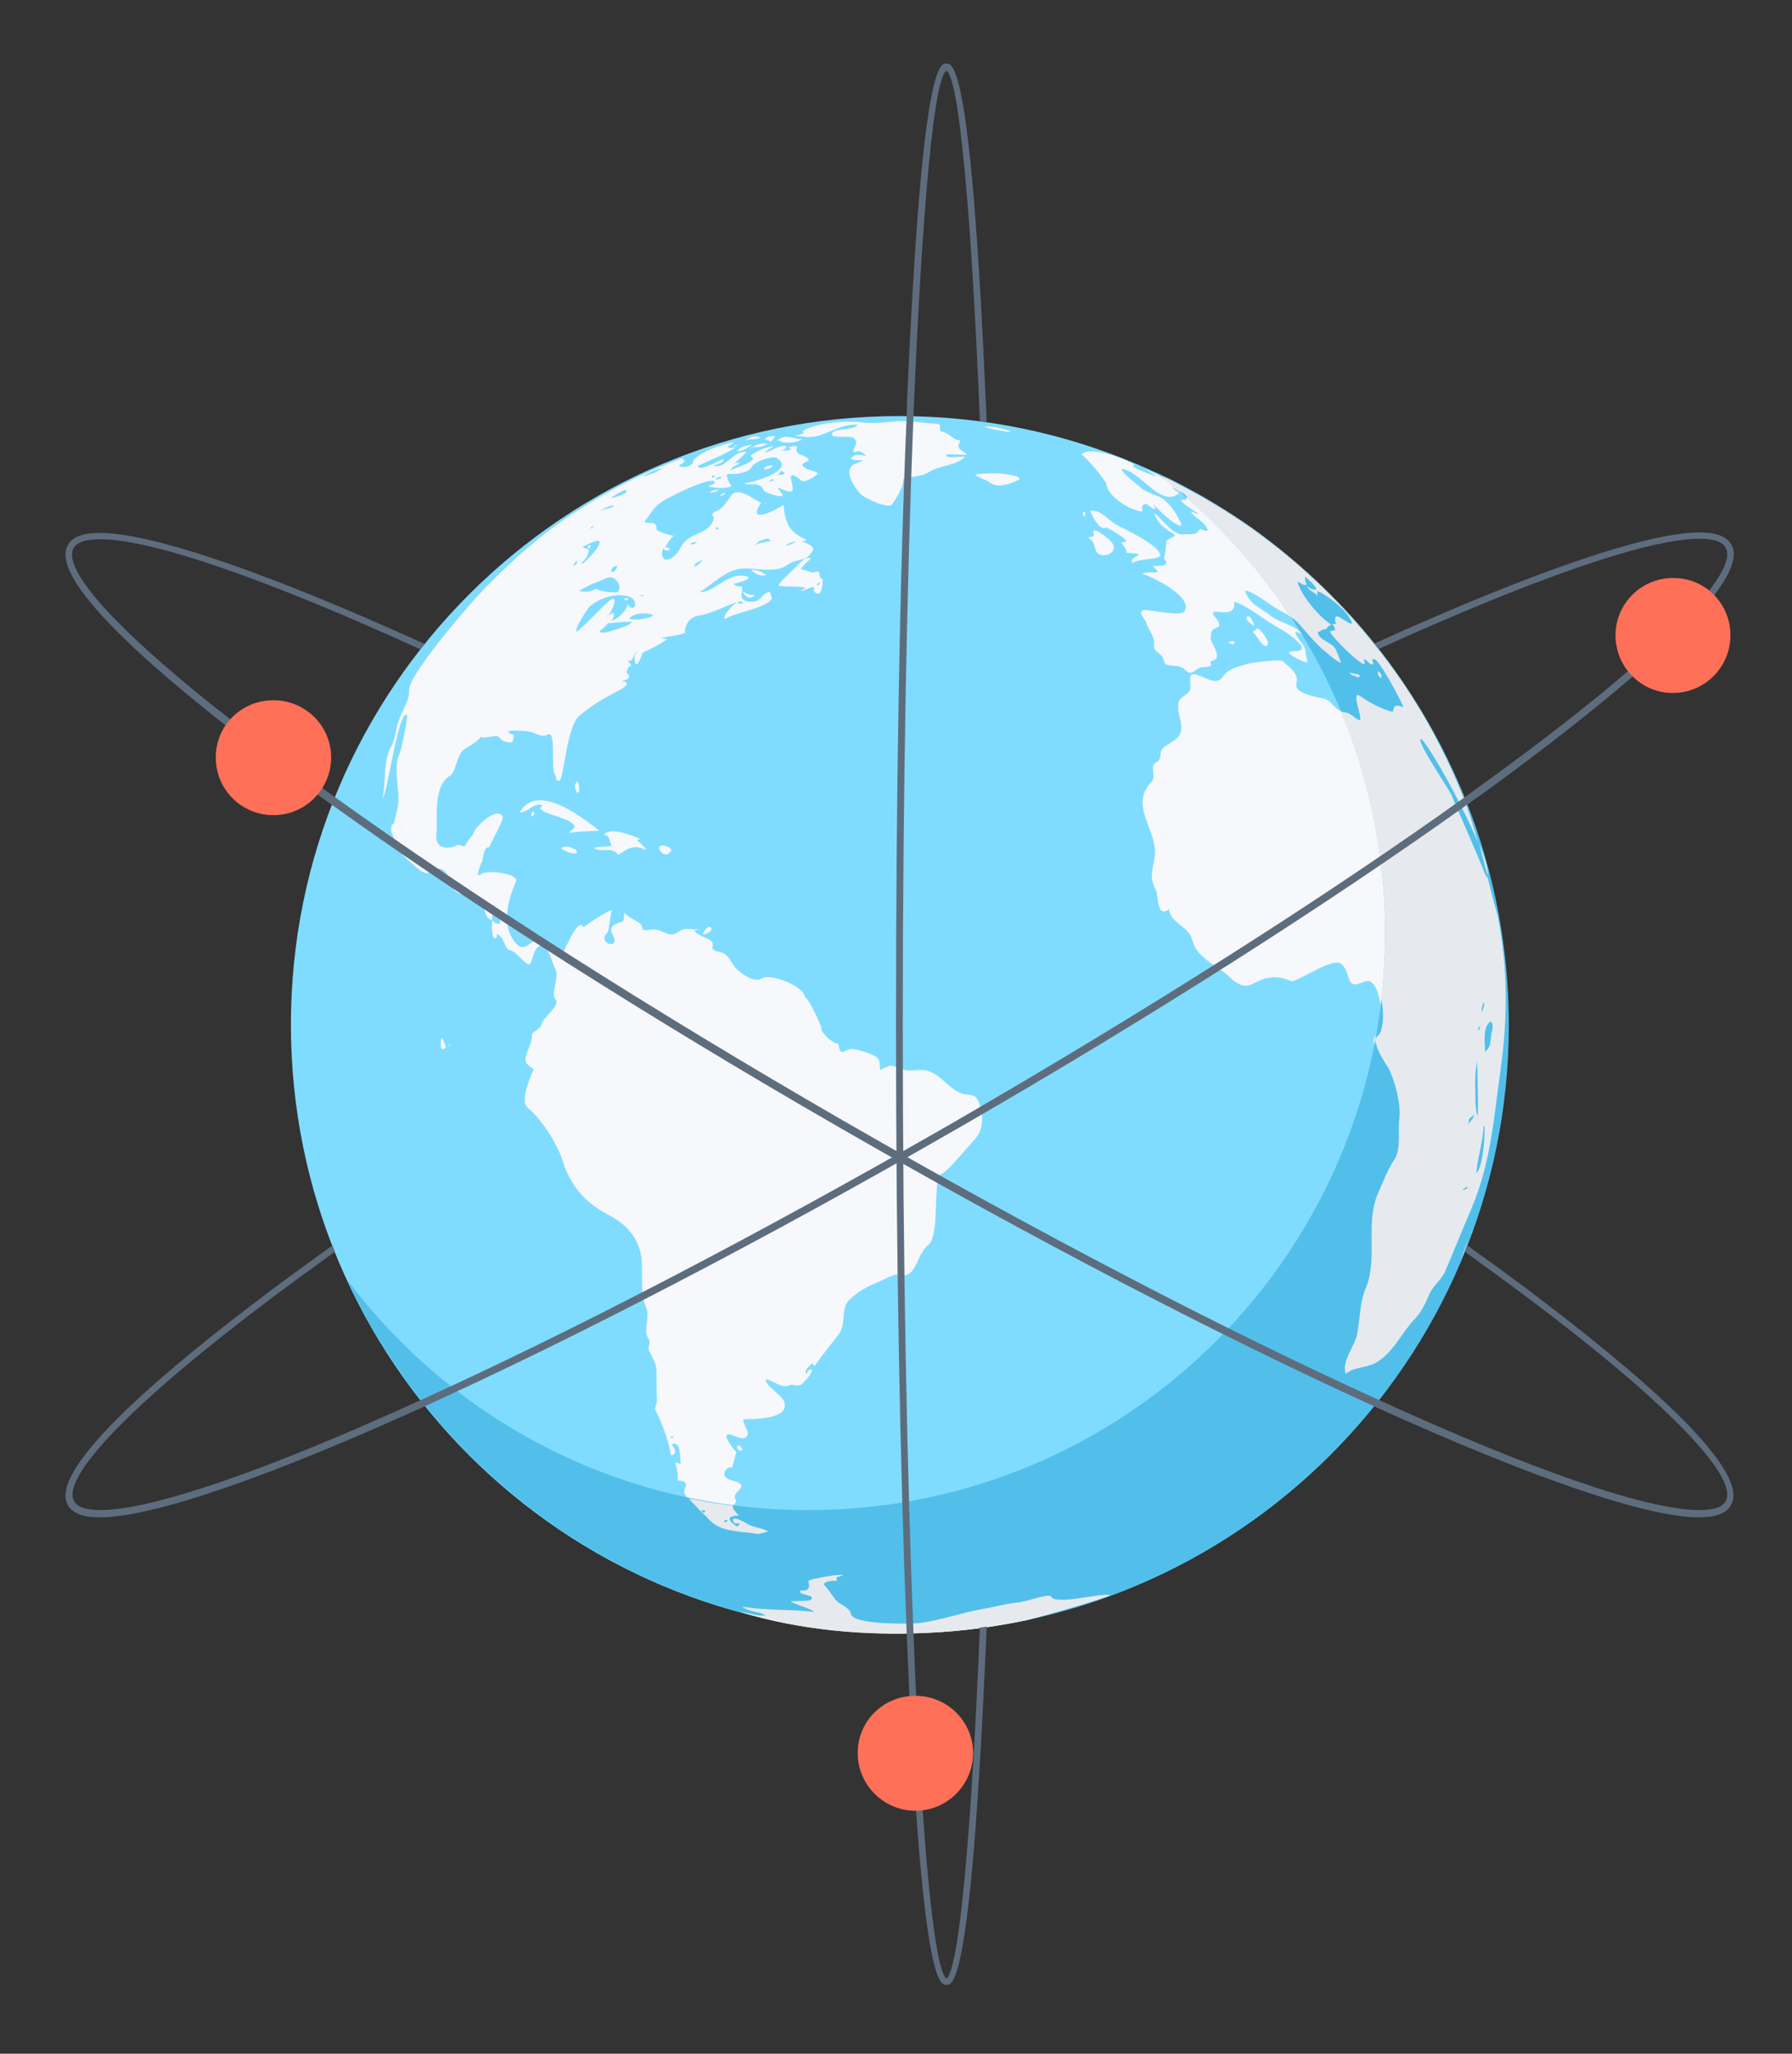 <?xml version="1.0" encoding="utf-8"?>
<!-- Generator: Adobe Illustrator 24.1.2, SVG Export Plug-In . SVG Version: 6.00 Build 0)  -->
<svg version="1.1" id="Layer_1" xmlns="http://www.w3.org/2000/svg" xmlns:xlink="http://www.w3.org/1999/xlink" x="0px" y="0px"
	 viewBox="0 0 369.6 423.5" style="enable-background:new 0 0 369.6 423.5;" xml:space="preserve">
<rect x="0" y="0" width="369.6" height="423.5" fill="#333333" stroke="none"/>
<style type="text/css">
	.st0{fill:#CDD3DA;stroke:#000000;stroke-width:14;stroke-miterlimit:10;}
	.st1{fill:#FF7059;}
	.st2{fill:#80DCFF;}
	.st3{fill:#34495E;}
	.st4{fill:#CCCCCC;}
	.st5{fill:#CDD3DA;}
	.st6{fill:#AAB5BD;stroke:#000000;stroke-width:4;stroke-miterlimit:10;}
	.st7{fill:#34495E;stroke:#000000;stroke-width:6;stroke-miterlimit:10;}
	.st8{fill:#4BD6C0;}
	.st9{fill:#2FB49E;}
	.st10{fill:#E6EAEE;}
	.st11{fill:#5D6D7E;}
	.st12{fill:#F15540;}
	.st13{fill-rule:evenodd;clip-rule:evenodd;fill:#F6F8FB;}
	.st14{fill:#52BFEB;}
</style>
<g>
	<g>
		<g>
			<g>
				<g>
					<rect x="-2003.2" class="st0" width="5.2" height="153.3"/>
					<rect x="-2003.2" y="337.1" class="st0" width="5.2" height="153.3"/>
					<rect x="-2230.1" y="107.6" class="st0" width="5.2" height="43"/>
					<rect x="-2230.1" y="339.9" class="st0" width="5.2" height="43"/>
					<rect x="-1776.2" y="107.6" class="st0" width="5.2" height="43"/>
					<rect x="-1842.6" y="156.6" class="st0" width="60.3" height="5.2"/>
					<rect x="-1842.6" y="328.6" class="st0" width="60.3" height="5.2"/>
					<rect x="-2218.9" y="156.6" class="st0" width="60.3" height="5.2"/>
					
						<rect x="-2113.9" y="145.1" transform="matrix(0.5 -0.866 0.866 0.5 -1211.905 -1737.459)" class="st0" width="5.2" height="72.4"/>
					<polygon class="st0" points="-1857.2,325 -1859.8,329.5 -1922.5,293.3 -1919.9,288.8 					"/>
					
						<rect x="-1926" y="178.7" transform="matrix(0.866 -0.5 0.5 0.866 -344.486 -921.561)" class="st0" width="72.4" height="5.2"/>
					<polygon class="st0" points="-2078.7,293.3 -2081.2,288.8 -2144,325 -2141.4,329.5 					"/>
					<rect x="-2218.9" y="328.6" class="st0" width="60.3" height="5.2"/>
					<rect x="-1776.2" y="339.9" class="st0" width="5.2" height="43"/>
				</g>
			</g>
		</g>
		<g>
			<g>
				<polygon class="st1" points="-2081.2,198.6 -2000.6,245.2 -1919.9,198.6 -2000.6,152.1 				"/>
				<polygon class="st2" points="-2000.6,245.2 -2000.6,338.4 -2081.2,291.8 -2081.2,198.6 				"/>
				<polygon class="st3" points="-1919.9,198.6 -1919.9,291.8 -2000.6,338.4 -2000.6,245.2 				"/>
			</g>
			<g>
				<g>
					<rect x="-2054.4" y="-107.6" class="st4" width="107.6" height="107.6"/>
					<rect x="-2054.4" y="490.4" class="st5" width="107.6" height="107.6"/>
					<rect x="-1827.4" class="st5" width="107.6" height="107.6"/>
					<rect x="-1827.4" y="382.9" class="st5" width="107.6" height="107.6"/>
					<rect x="-2281.3" class="st5" width="107.6" height="107.6"/>
					<rect x="-2281.3" y="382.9" class="st5" width="107.6" height="107.6"/>
				</g>
			</g>
		</g>
		<g>
			<g>
				<rect x="-2236.1" y="150.6" class="st6" width="17.3" height="17.3"/>
				<rect x="-2158.5" y="150.6" class="st6" width="17.3" height="17.3"/>
				<rect x="-2236.1" y="322.6" class="st6" width="17.3" height="17.3"/>
				<rect x="-2158.5" y="322.6" class="st6" width="17.3" height="17.3"/>
				<rect x="-1859.8" y="150.6" class="st6" width="17.3" height="17.3"/>
				<rect x="-1782.2" y="150.6" class="st6" width="17.3" height="17.3"/>
				<rect x="-1859.8" y="322.6" class="st6" width="17.3" height="17.3"/>
				<rect x="-1782.2" y="322.6" class="st6" width="17.3" height="17.3"/>
			</g>
		</g>
	</g>
</g>
<g>
	<g>
		<g>
			<g>
				<g>
					<rect x="-825.2" class="st0" width="5.2" height="153.3"/>
					<rect x="-825.2" y="337.1" class="st0" width="5.2" height="153.3"/>
					<rect x="-1052.2" y="107.6" class="st0" width="5.2" height="43"/>
					<rect x="-1052.2" y="339.9" class="st0" width="5.2" height="43"/>
					<rect x="-598.2" y="107.6" class="st0" width="5.2" height="43"/>
					<rect x="-664.6" y="156.6" class="st0" width="60.3" height="5.2"/>
					<rect x="-664.6" y="328.6" class="st0" width="60.3" height="5.2"/>
					<rect x="-1040.9" y="156.6" class="st0" width="60.3" height="5.2"/>
					
						<rect x="-936" y="145.1" transform="matrix(0.5 -0.866 0.866 0.5 -623.323 -717.557)" class="st0" width="5.2" height="72.4"/>
					<polygon class="st0" points="-679.2,325 -681.8,329.5 -744.5,293.3 -741.9,288.8 					"/>
					
						<rect x="-748.1" y="178.7" transform="matrix(0.866 -0.5 0.5 0.866 -186.315 -331.973)" class="st0" width="72.4" height="5.2"/>
					<polygon class="st0" points="-900.7,293.3 -903.3,288.8 -966,325 -963.4,329.5 					"/>
					<rect x="-1040.9" y="328.6" class="st0" width="60.3" height="5.2"/>
					<rect x="-598.2" y="339.9" class="st0" width="5.2" height="43"/>
				</g>
			</g>
		</g>
		<g>
			<g>
				<polygon class="st1" points="-903.3,198.6 -822.6,245.2 -741.9,198.6 -822.6,152.1 				"/>
				<polygon class="st2" points="-822.6,245.2 -822.6,338.4 -903.3,291.8 -903.3,198.6 				"/>
				<polygon class="st3" points="-741.9,198.6 -741.9,291.8 -822.6,338.4 -822.6,245.2 				"/>
			</g>
			<g>
				<g>
					<rect x="-876.4" y="-107.6" class="st4" width="107.6" height="107.6"/>
					<rect x="-876.4" y="490.4" class="st5" width="107.6" height="107.6"/>
					<rect x="-649.5" class="st5" width="107.6" height="107.6"/>
					<rect x="-649.5" y="382.9" class="st5" width="107.6" height="107.6"/>
					<rect x="-1103.3" class="st5" width="107.6" height="107.6"/>
					<rect x="-1103.3" y="382.9" class="st5" width="107.6" height="107.6"/>
				</g>
			</g>
		</g>
		<g>
			<g>
				<rect x="-1058.2" y="150.6" class="st6" width="17.3" height="17.3"/>
				<rect x="-980.6" y="150.6" class="st6" width="17.3" height="17.3"/>
				<rect x="-1058.2" y="322.6" class="st6" width="17.3" height="17.3"/>
				<rect x="-980.6" y="322.6" class="st6" width="17.3" height="17.3"/>
				<rect x="-681.9" y="150.6" class="st6" width="17.3" height="17.3"/>
				<rect x="-604.3" y="150.6" class="st6" width="17.3" height="17.3"/>
				<rect x="-681.9" y="322.6" class="st6" width="17.3" height="17.3"/>
				<rect x="-604.3" y="322.6" class="st6" width="17.3" height="17.3"/>
			</g>
		</g>
	</g>
</g>
<g>
	<g>
		<g>
			<g>
				<path class="st7" d="M-1610.3,167.5c-1.6,0-2.9-1.3-2.9-2.9c0-1.6,1.3-2.9,2.9-2.9c1.6,0,2.9,1.3,2.9,2.9
					C-1607.5,166.2-1608.8,167.5-1610.3,167.5z"/>
				<path class="st7" d="M-1610.3,178.4c-1.6,0-2.9-1.3-2.9-2.9c0-1.6,1.3-2.9,2.9-2.9c1.6,0,2.9,1.3,2.9,2.9
					C-1607.5,177.1-1608.8,178.4-1610.3,178.4z"/>
				<path class="st7" d="M-1610.3,189.3c-1.6,0-2.9-1.3-2.9-2.9c0-1.6,1.3-2.9,2.9-2.9c1.6,0,2.9,1.3,2.9,2.9
					C-1607.5,188-1608.8,189.3-1610.3,189.3z"/>
				<path class="st7" d="M-1610.3,200.3c-1.6,0-2.9-1.3-2.9-2.9c0-1.6,1.3-2.9,2.9-2.9c1.6,0,2.9,1.3,2.9,2.9
					C-1607.5,199-1608.8,200.3-1610.3,200.3z"/>
				<path class="st7" d="M-1610.3,211.2c-1.6,0-2.9-1.3-2.9-2.9c0-1.6,1.3-2.9,2.9-2.9c1.6,0,2.9,1.3,2.9,2.9
					C-1607.5,209.9-1608.8,211.2-1610.3,211.2z"/>
				<path class="st7" d="M-1610.3,222.1c-1.6,0-2.9-1.3-2.9-2.9c0-1.6,1.3-2.9,2.9-2.9c1.6,0,2.9,1.3,2.9,2.9
					C-1607.5,220.8-1608.8,222.1-1610.3,222.1z"/>
				<path class="st7" d="M-1610.3,233c-1.6,0-2.9-1.3-2.9-2.9c0-1.6,1.3-2.9,2.9-2.9c1.6,0,2.9,1.3,2.9,2.9
					C-1607.5,231.7-1608.8,233-1610.3,233z"/>
				<path class="st7" d="M-1610.3,243.9c-1.6,0-2.9-1.3-2.9-2.9c0-1.6,1.3-2.9,2.9-2.9c1.6,0,2.9,1.3,2.9,2.9
					C-1607.5,242.6-1608.8,243.9-1610.3,243.9z"/>
				<path class="st7" d="M-1610.3,254.8c-1.6,0-2.9-1.3-2.9-2.9c0-1.6,1.3-2.9,2.9-2.9c1.6,0,2.9,1.3,2.9,2.9
					C-1607.5,253.5-1608.8,254.8-1610.3,254.8z"/>
				<path class="st7" d="M-1610.3,265.7c-1.6,0-2.9-1.3-2.9-2.9c0-1.6,1.3-2.9,2.9-2.9c1.6,0,2.9,1.3,2.9,2.9
					C-1607.5,264.4-1608.8,265.7-1610.3,265.7z"/>
				<path class="st7" d="M-1610.3,276.7c-1.6,0-2.9-1.3-2.9-2.9c0-1.6,1.3-2.9,2.9-2.9c1.6,0,2.9,1.3,2.9,2.9
					C-1607.5,275.4-1608.8,276.7-1610.3,276.7z"/>
				<path class="st7" d="M-1610.3,287.6c-1.6,0-2.9-1.3-2.9-2.9c0-1.6,1.3-2.9,2.9-2.9c1.6,0,2.9,1.3,2.9,2.9
					C-1607.5,286.3-1608.8,287.6-1610.3,287.6z"/>
				<path class="st7" d="M-1610.3,298.5c-1.6,0-2.9-1.3-2.9-2.9c0-1.6,1.3-2.9,2.9-2.9c1.6,0,2.9,1.3,2.9,2.9
					C-1607.5,297.2-1608.8,298.5-1610.3,298.5z"/>
				<path class="st7" d="M-1610.3,309.4c-1.6,0-2.9-1.3-2.9-2.9c0-1.6,1.3-2.9,2.9-2.9c1.6,0,2.9,1.3,2.9,2.9
					C-1607.5,308.1-1608.8,309.4-1610.3,309.4z"/>
				<path class="st7" d="M-1411.6,52.5c-1.6,0-2.9-1.3-2.9-2.9c0-1.6,1.3-2.9,2.9-2.9c1.6,0,2.9,1.3,2.9,2.9
					C-1408.7,51.2-1410,52.5-1411.6,52.5z"/>
				<path class="st7" d="M-1411.6,63.4c-1.6,0-2.9-1.3-2.9-2.9c0-1.6,1.3-2.9,2.9-2.9c1.6,0,2.9,1.3,2.9,2.9
					C-1408.7,62.1-1410,63.4-1411.6,63.4z"/>
				<path class="st7" d="M-1411.6,74.3c-1.6,0-2.9-1.3-2.9-2.9c0-1.6,1.3-2.9,2.9-2.9c1.6,0,2.9,1.3,2.9,2.9
					C-1408.7,73-1410,74.3-1411.6,74.3z"/>
				<path class="st7" d="M-1411.6,85.2c-1.6,0-2.9-1.3-2.9-2.9c0-1.6,1.3-2.9,2.9-2.9c1.6,0,2.9,1.3,2.9,2.9
					C-1408.7,83.9-1410,85.2-1411.6,85.2z"/>
				<path class="st7" d="M-1411.6,96.1c-1.6,0-2.9-1.3-2.9-2.9c0-1.6,1.3-2.9,2.9-2.9c1.6,0,2.9,1.3,2.9,2.9
					C-1408.7,94.8-1410,96.1-1411.6,96.1z"/>
				<path class="st7" d="M-1411.6,107c-1.6,0-2.9-1.3-2.9-2.9c0-1.6,1.3-2.9,2.9-2.9c1.6,0,2.9,1.3,2.9,2.9
					C-1408.7,105.8-1410,107-1411.6,107z"/>
				<ellipse class="st7" cx="-1411.6" cy="115.1" rx="2.9" ry="2.9"/>
				<path class="st7" d="M-1572.7,145.5c-0.5,0-1-0.1-1.4-0.4c-1.4-0.8-1.9-2.6-1-3.9c0.5-0.9,1.5-1.4,2.5-1.4c0.5,0,1,0.1,1.4,0.4
					c0.7,0.4,1.1,1,1.4,1.7c0.2,0.7,0.1,1.5-0.3,2.2C-1570.7,144.9-1571.6,145.5-1572.7,145.5z"/>
				<path class="st7" d="M-1563.2,150.9c-0.5,0-1-0.1-1.4-0.4c-1.4-0.8-1.9-2.6-1-3.9c0.5-0.9,1.5-1.4,2.5-1.4c0.5,0,1,0.1,1.4,0.4
					c0.7,0.4,1.1,1,1.4,1.7c0.2,0.7,0.1,1.5-0.3,2.2C-1561.2,150.4-1562.2,150.9-1563.2,150.9z"/>
				<path class="st7" d="M-1553.8,156.4c-0.5,0-1-0.1-1.4-0.4c-0.7-0.4-1.1-1-1.4-1.8c-0.2-0.7-0.1-1.5,0.3-2.2
					c0.5-0.9,1.5-1.4,2.5-1.4c0.5,0,1,0.1,1.4,0.4c1.4,0.8,1.9,2.6,1.1,3.9C-1551.8,155.8-1552.7,156.4-1553.8,156.4z"/>
				<path class="st7" d="M-1544.3,161.8c-0.5,0-1-0.1-1.4-0.4c-0.7-0.4-1.1-1-1.3-1.8c-0.2-0.7-0.1-1.5,0.3-2.2
					c0.5-0.9,1.5-1.5,2.5-1.5c0.5,0,1,0.1,1.4,0.4c1.4,0.8,1.8,2.6,1.1,3.9C-1542.3,161.3-1543.3,161.8-1544.3,161.8z"/>
				<path class="st7" d="M-1534.8,167.3c-0.5,0-1-0.1-1.4-0.4c-0.7-0.4-1.1-1-1.3-1.8c-0.2-0.7-0.1-1.5,0.3-2.2
					c0.5-0.9,1.5-1.4,2.5-1.4c0.5,0,1,0.1,1.4,0.4c1.4,0.8,1.8,2.6,1.1,3.9C-1532.9,166.7-1533.8,167.3-1534.8,167.3z"/>
				<path class="st7" d="M-1525.4,172.7c-0.5,0-1-0.1-1.4-0.4c-1.4-0.8-1.8-2.6-1.1-3.9c0.5-0.9,1.5-1.4,2.5-1.4
					c0.5,0,1,0.1,1.4,0.4c0.7,0.4,1.1,1,1.3,1.7c0.2,0.7,0.1,1.5-0.3,2.2C-1523.4,172.2-1524.4,172.7-1525.4,172.7z"/>
				<path class="st7" d="M-1515.9,178.2c-0.5,0-1-0.1-1.4-0.4c-0.7-0.4-1.1-1-1.3-1.8c-0.2-0.7-0.1-1.5,0.3-2.2
					c0.5-0.9,1.5-1.5,2.5-1.5c0.5,0,1,0.1,1.4,0.4c1.4,0.8,1.9,2.6,1.1,3.9C-1514,177.6-1514.9,178.2-1515.9,178.2z"/>
				<path class="st7" d="M-1411.6,358.9c-1.6,0-2.9-1.3-2.9-2.9c0-1.6,1.3-2.9,2.9-2.9c1.6,0,2.9,1.3,2.9,2.9
					C-1408.7,357.6-1410,358.9-1411.6,358.9z"/>
				<path class="st7" d="M-1411.6,369.8c-1.6,0-2.9-1.3-2.9-2.9c0-1.6,1.3-2.9,2.9-2.9c1.6,0,2.9,1.3,2.9,2.9
					C-1408.7,368.5-1410,369.8-1411.6,369.8z"/>
				<path class="st7" d="M-1411.6,380.7c-1.6,0-2.9-1.3-2.9-2.9c0-1.6,1.3-2.9,2.9-2.9c1.6,0,2.9,1.3,2.9,2.9
					C-1408.7,379.4-1410,380.7-1411.6,380.7z"/>
				<path class="st7" d="M-1411.6,391.6c-1.6,0-2.9-1.3-2.9-2.9c0-1.6,1.3-2.9,2.9-2.9c1.6,0,2.9,1.3,2.9,2.9
					C-1408.7,390.4-1410,391.6-1411.6,391.6z"/>
				<path class="st7" d="M-1411.6,402.6c-1.6,0-2.9-1.3-2.9-2.9c0-1.6,1.3-2.9,2.9-2.9c1.6,0,2.9,1.3,2.9,2.9
					C-1408.7,401.3-1410,402.6-1411.6,402.6z"/>
				<path class="st7" d="M-1411.6,413.5c-1.6,0-2.9-1.3-2.9-2.9c0-1.6,1.3-2.9,2.9-2.9c1.6,0,2.9,1.3,2.9,2.9
					C-1408.7,412.2-1410,413.5-1411.6,413.5z"/>
				<path class="st7" d="M-1411.6,424.4c-1.6,0-2.9-1.3-2.9-2.9c0-1.6,1.3-2.9,2.9-2.9c1.6,0,2.9,1.3,2.9,2.9
					C-1408.7,423.1-1410,424.4-1411.6,424.4z"/>
				<path class="st7" d="M-1307.3,298.7c-0.5,0-1-0.1-1.4-0.4c-0.7-0.4-1.1-1-1.4-1.7c-0.2-0.7-0.1-1.5,0.3-2.2
					c0.5-0.9,1.5-1.4,2.5-1.4c0.5,0,1,0.1,1.4,0.4c0.7,0.4,1.1,1,1.3,1.8c0.2,0.7,0.1,1.5-0.3,2.2
					C-1305.3,298.1-1306.3,298.7-1307.3,298.7z"/>
				<path class="st7" d="M-1297.8,304.1c-0.5,0-1-0.1-1.4-0.4c-0.7-0.4-1.1-1-1.3-1.7c-0.2-0.7-0.1-1.5,0.3-2.2
					c0.5-0.9,1.5-1.4,2.5-1.4c0.5,0,1,0.1,1.4,0.4c1.4,0.8,1.8,2.6,1.1,3.9C-1295.8,303.6-1296.8,304.1-1297.8,304.1z"/>
				<path class="st7" d="M-1288.4,309.6c-0.5,0-1-0.1-1.4-0.4c-0.7-0.4-1.1-1-1.3-1.7c-0.2-0.7-0.1-1.5,0.3-2.2
					c0.5-0.9,1.5-1.4,2.5-1.4c0.5,0,1,0.1,1.4,0.4c1.4,0.8,1.8,2.6,1.1,3.9C-1286.4,309-1287.3,309.6-1288.4,309.6z"/>
				<path class="st7" d="M-1278.9,315.1c-0.5,0-1-0.1-1.4-0.4c-0.7-0.4-1.1-1-1.3-1.7c-0.2-0.7-0.1-1.5,0.3-2.2
					c0.5-0.9,1.5-1.4,2.5-1.4c0.5,0,1,0.1,1.4,0.4c1.4,0.8,1.9,2.6,1.1,3.9C-1276.9,314.5-1277.9,315.1-1278.9,315.1z"/>
				<path class="st7" d="M-1269.5,320.5c-0.5,0-1-0.1-1.4-0.4c-0.7-0.4-1.1-1-1.3-1.7c-0.2-0.7-0.1-1.5,0.3-2.2
					c0.5-0.9,1.5-1.4,2.5-1.4c0.5,0,1,0.1,1.4,0.4c1.4,0.8,1.9,2.6,1.1,3.9C-1267.5,320-1268.4,320.5-1269.5,320.5z"/>
				<path class="st7" d="M-1260,326c-0.5,0-1-0.1-1.4-0.4c-1.4-0.8-1.9-2.6-1.1-3.9c0.5-0.9,1.5-1.4,2.5-1.4c0.5,0,1,0.1,1.4,0.4
					c1.4,0.8,1.9,2.6,1.1,3.9C-1258,325.4-1259,326-1260,326z"/>
				<path class="st7" d="M-1250.6,331.4c-0.5,0-1-0.1-1.4-0.4c-1.4-0.8-1.9-2.6-1.1-3.9c0.5-0.9,1.5-1.4,2.5-1.4
					c0.5,0,1,0.1,1.4,0.4c1.4,0.8,1.9,2.6,1.1,3.9C-1248.6,330.9-1249.5,331.4-1250.6,331.4z"/>
				<path class="st7" d="M-1307.3,178.2c-1,0-2-0.5-2.5-1.4c-0.4-0.7-0.5-1.4-0.3-2.2c0.2-0.7,0.7-1.4,1.4-1.7
					c0.4-0.2,0.9-0.4,1.4-0.4c1,0,2,0.5,2.5,1.4c0.4,0.7,0.5,1.4,0.3,2.2c-0.2,0.7-0.7,1.4-1.3,1.7
					C-1306.3,178.1-1306.8,178.2-1307.3,178.2z"/>
				<path class="st7" d="M-1297.8,172.7c-1,0-2-0.5-2.5-1.4c-0.4-0.7-0.5-1.4-0.3-2.2c0.2-0.7,0.7-1.4,1.3-1.7
					c0.4-0.2,0.9-0.4,1.4-0.4c1,0,2,0.5,2.5,1.4c0.8,1.4,0.3,3.1-1.1,3.9C-1296.8,172.6-1297.3,172.7-1297.8,172.7z"/>
				<path class="st7" d="M-1288.4,167.3c-1,0-2-0.5-2.5-1.4c-0.4-0.7-0.5-1.5-0.3-2.2c0.2-0.7,0.7-1.4,1.3-1.7
					c0.4-0.2,0.9-0.4,1.4-0.4c1,0,2,0.5,2.5,1.4c0.8,1.4,0.3,3.1-1.1,3.9C-1287.4,167.2-1287.9,167.3-1288.4,167.3z"/>
				<path class="st7" d="M-1278.9,161.8c-1,0-2-0.5-2.5-1.4c-0.4-0.7-0.5-1.4-0.3-2.2c0.2-0.7,0.7-1.4,1.3-1.7
					c0.4-0.2,0.9-0.4,1.4-0.4c1,0,2,0.5,2.5,1.4c0.8,1.4,0.3,3.1-1.1,3.9C-1277.9,161.7-1278.4,161.8-1278.9,161.8z"/>
				<path class="st7" d="M-1269.5,156.4c-1,0-2-0.5-2.5-1.4c-0.4-0.7-0.5-1.4-0.3-2.2c0.2-0.7,0.7-1.4,1.3-1.7
					c0.4-0.2,0.9-0.4,1.4-0.4c1,0,2,0.5,2.5,1.4c0.8,1.4,0.3,3.1-1.1,3.9C-1268.5,156.2-1269,156.4-1269.5,156.4z"/>
				<path class="st7" d="M-1260,150.9c-1,0-2-0.5-2.5-1.4c-0.8-1.4-0.3-3.1,1.1-3.9c0.4-0.3,0.9-0.4,1.4-0.4c1,0,2,0.5,2.5,1.4
					c0.8,1.4,0.3,3.1-1.1,3.9C-1259,150.8-1259.5,150.9-1260,150.9z"/>
				<path class="st7" d="M-1250.6,145.5c-1,0-2-0.5-2.5-1.4c-0.8-1.4-0.3-3.1,1.1-3.9c0.4-0.2,0.9-0.4,1.4-0.4c1,0,2,0.5,2.5,1.4
					c0.8,1.4,0.3,3.1-1.1,3.9C-1249.5,145.3-1250,145.5-1250.6,145.5z"/>
				<path class="st7" d="M-1572.7,331.4c-1,0-2-0.5-2.5-1.4c-0.8-1.4-0.3-3.1,1-3.9c0.4-0.3,0.9-0.4,1.4-0.4c1,0,2,0.6,2.5,1.4
					c0.4,0.7,0.5,1.4,0.3,2.2c-0.2,0.7-0.7,1.4-1.4,1.7C-1571.7,331.3-1572.2,331.4-1572.7,331.4z"/>
				<path class="st7" d="M-1563.2,326c-1,0-2-0.6-2.5-1.5c-0.8-1.4-0.3-3.1,1.1-3.9c0.4-0.3,0.9-0.4,1.4-0.4c1,0,2,0.5,2.5,1.4
					c0.4,0.7,0.5,1.4,0.3,2.2c-0.2,0.7-0.7,1.4-1.4,1.7C-1562.2,325.8-1562.7,326-1563.2,326z"/>
				<path class="st7" d="M-1553.8,320.5c-1,0-2-0.5-2.5-1.4c-0.4-0.7-0.5-1.4-0.3-2.2c0.2-0.7,0.7-1.4,1.4-1.8
					c0.4-0.3,0.9-0.4,1.4-0.4c1,0,2,0.6,2.5,1.4c0.4,0.7,0.5,1.4,0.3,2.2c-0.2,0.7-0.7,1.4-1.3,1.7
					C-1552.8,320.4-1553.2,320.5-1553.8,320.5z"/>
				<path class="st7" d="M-1544.3,315.1c-1,0-2-0.5-2.5-1.4c-0.4-0.7-0.5-1.4-0.3-2.2c0.2-0.7,0.7-1.4,1.3-1.8
					c0.4-0.3,0.9-0.4,1.4-0.4c1,0,2,0.5,2.5,1.4c0.8,1.4,0.3,3.1-1.1,3.9C-1543.3,314.9-1543.8,315.1-1544.3,315.1z"/>
				<path class="st7" d="M-1534.8,309.6c-1,0-2-0.5-2.5-1.4c-0.8-1.4-0.3-3.1,1.1-3.9c0.4-0.3,0.9-0.4,1.4-0.4c1,0,2,0.5,2.5,1.4
					c0.4,0.7,0.5,1.4,0.3,2.2c-0.2,0.7-0.7,1.4-1.3,1.8C-1533.8,309.5-1534.3,309.6-1534.8,309.6z"/>
				<path class="st7" d="M-1525.4,304.1c-1,0-2-0.5-2.5-1.4c-0.8-1.4-0.3-3.1,1.1-3.9c0.4-0.3,0.9-0.4,1.4-0.4c1,0,2,0.5,2.5,1.4
					c0.8,1.4,0.3,3.1-1.1,3.9C-1524.4,304-1524.9,304.1-1525.4,304.1z"/>
				<path class="st7" d="M-1515.9,298.7c-1,0-2-0.5-2.5-1.4c-0.4-0.7-0.5-1.4-0.3-2.2c0.2-0.7,0.7-1.4,1.3-1.8
					c0.4-0.3,0.9-0.4,1.4-0.4c1,0,2,0.5,2.5,1.4c0.8,1.4,0.3,3.1-1.1,3.9C-1514.9,298.5-1515.4,298.7-1515.9,298.7z"/>
				<path class="st7" d="M-1212.9,167.5c-1.6,0-2.9-1.3-2.9-2.9s1.3-2.9,2.9-2.9c1.6,0,2.9,1.3,2.9,2.9S-1211.3,167.5-1212.9,167.5z
					"/>
				<path class="st7" d="M-1212.9,178.4c-1.6,0-2.9-1.3-2.9-2.9s1.3-2.9,2.9-2.9c1.6,0,2.9,1.3,2.9,2.9S-1211.3,178.4-1212.9,178.4z
					"/>
				<path class="st7" d="M-1212.9,189.3c-1.6,0-2.9-1.3-2.9-2.9c0-1.6,1.3-2.9,2.9-2.9c1.6,0,2.9,1.3,2.9,2.9
					C-1210,188-1211.3,189.3-1212.9,189.3z"/>
				<path class="st7" d="M-1212.9,200.2c-1.6,0-2.9-1.3-2.9-2.9s1.3-2.9,2.9-2.9c1.6,0,2.9,1.3,2.9,2.9S-1211.3,200.2-1212.9,200.2z
					"/>
				<path class="st7" d="M-1212.9,211.1c-1.6,0-2.9-1.3-2.9-2.9s1.3-2.9,2.9-2.9c1.6,0,2.9,1.3,2.9,2.9S-1211.3,211.1-1212.9,211.1z
					"/>
				<path class="st7" d="M-1212.9,222.1c-1.6,0-2.9-1.3-2.9-2.9c0-1.6,1.3-2.9,2.9-2.9c1.6,0,2.9,1.3,2.9,2.9
					C-1210,220.8-1211.3,222.1-1212.9,222.1z"/>
				<path class="st7" d="M-1212.9,233c-1.6,0-2.9-1.3-2.9-2.9s1.3-2.9,2.9-2.9c1.6,0,2.9,1.3,2.9,2.9S-1211.3,233-1212.9,233z"/>
				<path class="st7" d="M-1212.9,243.9c-1.6,0-2.9-1.3-2.9-2.9s1.3-2.9,2.9-2.9c1.6,0,2.9,1.3,2.9,2.9S-1211.3,243.9-1212.9,243.9z
					"/>
				<path class="st7" d="M-1212.9,254.8c-1.6,0-2.9-1.3-2.9-2.9c0-1.6,1.3-2.9,2.9-2.9c1.6,0,2.9,1.3,2.9,2.9
					C-1210,253.5-1211.3,254.8-1212.9,254.8z"/>
				<path class="st7" d="M-1212.9,265.7c-1.6,0-2.9-1.3-2.9-2.9c0-1.6,1.3-2.9,2.9-2.9c1.6,0,2.9,1.3,2.9,2.9
					C-1210,264.4-1211.3,265.7-1212.9,265.7z"/>
				<path class="st7" d="M-1212.9,276.6c-1.6,0-2.9-1.3-2.9-2.9s1.3-2.9,2.9-2.9c1.6,0,2.9,1.3,2.9,2.9S-1211.3,276.6-1212.9,276.6z
					"/>
				<path class="st7" d="M-1212.9,287.6c-1.6,0-2.9-1.3-2.9-2.9s1.3-2.9,2.9-2.9c1.6,0,2.9,1.3,2.9,2.9S-1211.3,287.6-1212.9,287.6z
					"/>
				<path class="st7" d="M-1212.9,298.5c-1.6,0-2.9-1.3-2.9-2.9c0-1.6,1.3-2.9,2.9-2.9c1.6,0,2.9,1.3,2.9,2.9
					C-1210,297.2-1211.3,298.5-1212.9,298.5z"/>
				<path class="st7" d="M-1212.9,309.4c-1.6,0-2.9-1.3-2.9-2.9s1.3-2.9,2.9-2.9c1.6,0,2.9,1.3,2.9,2.9S-1211.3,309.4-1212.9,309.4z
					"/>
				<path class="st7" d="M-1449.5,30.9c-1,0-2-0.6-2.5-1.4c-0.4-0.7-0.5-1.4-0.3-2.2c0.2-0.7,0.7-1.4,1.3-1.8
					c0.4-0.2,0.9-0.4,1.4-0.4c1,0,2,0.5,2.5,1.4c0.8,1.4,0.3,3.1-1.1,3.9C-1448.5,30.7-1449,30.9-1449.5,30.9z"/>
				<path class="st7" d="M-1459,36.3c-1,0-2-0.6-2.5-1.4c-0.4-0.7-0.5-1.4-0.3-2.2c0.2-0.7,0.7-1.4,1.3-1.8c0.4-0.2,0.9-0.4,1.4-0.4
					c1,0,2,0.6,2.5,1.4c0.8,1.4,0.3,3.1-1,3.9C-1458,36.2-1458.5,36.3-1459,36.3z"/>
				<path class="st7" d="M-1468.4,41.8c-1,0-2-0.6-2.5-1.5c-0.8-1.4-0.3-3.1,1.1-3.9c0.4-0.3,0.9-0.4,1.4-0.4c1,0,2,0.6,2.5,1.4
					c0.4,0.7,0.5,1.4,0.3,2.2c-0.2,0.7-0.7,1.4-1.3,1.7C-1467.4,41.6-1467.9,41.8-1468.4,41.8z"/>
				<path class="st7" d="M-1477.9,47.2c-1,0-2-0.6-2.5-1.5c-0.4-0.7-0.5-1.4-0.3-2.2c0.2-0.7,0.7-1.4,1.4-1.8
					c0.4-0.2,0.9-0.4,1.4-0.4c1,0,2,0.6,2.5,1.4c0.8,1.4,0.3,3.1-1.1,3.9C-1476.9,47.1-1477.4,47.2-1477.9,47.2z"/>
				<path class="st7" d="M-1487.3,52.7c-1,0-2-0.5-2.5-1.4c-0.4-0.7-0.5-1.4-0.3-2.2c0.2-0.7,0.7-1.4,1.4-1.8
					c0.4-0.2,0.9-0.4,1.4-0.4c1,0,2,0.5,2.5,1.4c0.4,0.7,0.5,1.4,0.3,2.2c-0.2,0.7-0.7,1.4-1.3,1.7
					C-1486.3,52.5-1486.8,52.7-1487.3,52.7z"/>
				<path class="st7" d="M-1496.8,58.1c-1,0-2-0.6-2.5-1.4c-0.8-1.4-0.3-3.1,1.1-3.9c0.4-0.2,0.9-0.4,1.4-0.4c1,0,2,0.5,2.5,1.4
					c0.4,0.7,0.5,1.4,0.3,2.2c-0.2,0.7-0.7,1.4-1.3,1.8C-1495.8,58-1496.3,58.1-1496.8,58.1z"/>
				<path class="st7" d="M-1506.2,63.6c-1,0-2-0.6-2.5-1.4c-0.8-1.4-0.3-3.1,1.1-3.9c0.4-0.3,0.9-0.4,1.4-0.4c1,0,2,0.6,2.5,1.4
					c0.4,0.7,0.5,1.4,0.3,2.2c-0.2,0.7-0.7,1.4-1.3,1.7C-1505.2,63.5-1505.7,63.6-1506.2,63.6z"/>
				<path class="st7" d="M-1515.7,69.1c-1,0-2-0.6-2.5-1.5c-0.4-0.7-0.5-1.4-0.3-2.2c0.2-0.7,0.7-1.4,1.3-1.8
					c0.4-0.2,0.9-0.4,1.4-0.4c1,0,2,0.5,2.5,1.4c0.8,1.4,0.3,3.1-1.1,3.9C-1514.7,68.9-1515.2,69.1-1515.7,69.1z"/>
				<path class="st7" d="M-1525.1,74.5c-1,0-2-0.5-2.5-1.4c-0.4-0.7-0.5-1.4-0.3-2.2c0.2-0.7,0.7-1.4,1.4-1.7
					c0.4-0.2,0.9-0.4,1.4-0.4c1,0,2,0.5,2.5,1.4c0.8,1.4,0.3,3.1-1,3.9C-1524.1,74.4-1524.6,74.5-1525.1,74.5z"/>
				<path class="st7" d="M-1534.6,80c-1,0-2-0.6-2.5-1.4c-0.8-1.4-0.3-3.1,1.1-3.9c0.4-0.2,0.9-0.4,1.4-0.4c1,0,2,0.5,2.5,1.4
					c0.8,1.4,0.3,3.1-1.1,3.9C-1533.6,79.8-1534.1,80-1534.6,80z"/>
				<path class="st7" d="M-1544.1,85.4c-1,0-2-0.6-2.5-1.4c-0.8-1.4-0.3-3.1,1.1-3.9c0.4-0.3,0.9-0.4,1.4-0.4c1,0,2,0.5,2.5,1.4
					c0.8,1.4,0.3,3.1-1.1,3.9C-1543.1,85.3-1543.5,85.4-1544.1,85.4z"/>
				<path class="st7" d="M-1553.5,90.9c-1,0-2-0.6-2.5-1.5c-0.4-0.7-0.5-1.4-0.3-2.2c0.2-0.7,0.7-1.4,1.3-1.8
					c0.4-0.2,0.9-0.4,1.4-0.4c1,0,2,0.5,2.5,1.4c0.8,1.4,0.3,3.1-1.1,3.9C-1552.5,90.7-1553,90.9-1553.5,90.9z"/>
				<path class="st7" d="M-1562.9,96.3c-1,0-2-0.5-2.5-1.4c-0.4-0.7-0.5-1.4-0.3-2.2c0.2-0.7,0.7-1.4,1.3-1.7
					c0.4-0.2,0.9-0.4,1.4-0.4c1,0,2,0.5,2.5,1.4c0.8,1.4,0.3,3.1-1.1,3.9C-1561.9,96.2-1562.4,96.3-1562.9,96.3z"/>
				<path class="st7" d="M-1572.4,101.8c-1,0-2-0.5-2.5-1.4c-0.8-1.4-0.3-3.1,1.1-3.9c0.4-0.2,0.9-0.4,1.4-0.4c1,0,2,0.5,2.5,1.4
					c0.4,0.7,0.5,1.4,0.3,2.2c-0.2,0.7-0.7,1.4-1.3,1.8C-1571.4,101.7-1571.9,101.8-1572.4,101.8z"/>
				<path class="st7" d="M-1250.8,375.1c-1,0-2-0.6-2.5-1.4c-0.4-0.7-0.5-1.4-0.3-2.2c0.2-0.7,0.7-1.4,1.3-1.8
					c0.4-0.2,0.9-0.4,1.4-0.4c1,0,2,0.6,2.5,1.4c0.4,0.7,0.5,1.4,0.3,2.2c-0.2,0.7-0.7,1.4-1.3,1.8
					C-1249.8,374.9-1250.3,375.1-1250.8,375.1z"/>
				<path class="st7" d="M-1260.2,380.5c-1,0-2-0.5-2.5-1.4c-0.4-0.7-0.5-1.4-0.3-2.2c0.2-0.7,0.7-1.4,1.3-1.7
					c0.4-0.3,0.9-0.4,1.4-0.4c1,0,2,0.5,2.5,1.4c0.8,1.4,0.3,3.1-1.1,3.9C-1259.2,380.4-1259.7,380.5-1260.2,380.5z"/>
				<path class="st7" d="M-1269.7,386c-1,0-2-0.5-2.5-1.4c-0.4-0.7-0.5-1.4-0.3-2.2c0.2-0.7,0.7-1.4,1.3-1.8
					c0.4-0.2,0.9-0.4,1.4-0.4c1,0,2,0.6,2.5,1.4c0.8,1.4,0.3,3.1-1.1,3.9C-1268.7,385.9-1269.2,386-1269.7,386z"/>
				<path class="st7" d="M-1279.1,391.5c-1,0-2-0.6-2.5-1.4c-0.8-1.4-0.3-3.1,1.1-3.9c0.4-0.2,0.9-0.4,1.4-0.4c1,0,2,0.6,2.5,1.4
					c0.4,0.7,0.5,1.4,0.3,2.2c-0.2,0.7-0.7,1.4-1.3,1.7C-1278.2,391.3-1278.6,391.5-1279.1,391.5z"/>
				<path class="st7" d="M-1288.6,396.9c-1,0-2-0.6-2.5-1.4c-0.4-0.7-0.5-1.4-0.3-2.2c0.2-0.7,0.7-1.4,1.4-1.7
					c0.4-0.3,0.9-0.4,1.4-0.4c1,0,2,0.5,2.5,1.4c0.8,1.4,0.3,3.1-1.1,3.9C-1287.6,396.8-1288.1,396.9-1288.6,396.9z"/>
				<path class="st7" d="M-1298.1,402.4c-1,0-2-0.6-2.5-1.4c-0.4-0.7-0.5-1.4-0.3-2.2c0.2-0.7,0.7-1.4,1.3-1.8
					c0.4-0.2,0.9-0.4,1.4-0.4c1,0,2,0.6,2.5,1.4c0.4,0.7,0.5,1.4,0.3,2.2c-0.2,0.7-0.7,1.4-1.4,1.7
					C-1297.1,402.2-1297.6,402.4-1298.1,402.4z"/>
				<path class="st7" d="M-1307.5,407.8c-1,0-2-0.6-2.5-1.4c-0.8-1.4-0.3-3.1,1.1-3.9c0.4-0.2,0.9-0.4,1.4-0.4c1,0,2,0.5,2.5,1.4
					c0.4,0.7,0.5,1.4,0.3,2.2c-0.2,0.7-0.7,1.4-1.4,1.8C-1306.5,407.7-1307,407.8-1307.5,407.8z"/>
				<path class="st7" d="M-1317,413.3c-1,0-2-0.6-2.5-1.5c-0.4-0.7-0.5-1.4-0.3-2.2c0.2-0.7,0.7-1.4,1.3-1.8
					c0.4-0.2,0.9-0.4,1.4-0.4c1,0,2,0.6,2.5,1.4c0.8,1.4,0.3,3.1-1.1,3.9C-1316,413.1-1316.5,413.3-1317,413.3z"/>
				<path class="st7" d="M-1326.4,418.7c-1,0-2-0.6-2.5-1.4c-0.4-0.7-0.5-1.4-0.3-2.2c0.2-0.7,0.7-1.4,1.4-1.8
					c0.4-0.2,0.9-0.4,1.4-0.4c1,0,2,0.6,2.5,1.4c0.4,0.7,0.5,1.4,0.3,2.2c-0.2,0.7-0.7,1.4-1.4,1.8
					C-1325.4,418.6-1325.9,418.7-1326.4,418.7z"/>
				<path class="st7" d="M-1335.9,424.2c-1,0-2-0.5-2.5-1.4c-0.4-0.7-0.5-1.4-0.3-2.2c0.2-0.7,0.7-1.4,1.4-1.7
					c0.4-0.3,0.9-0.4,1.4-0.4c1,0,2,0.5,2.5,1.4c0.8,1.4,0.3,3.1-1.1,3.9C-1334.9,424.1-1335.4,424.2-1335.9,424.2z"/>
				<path class="st7" d="M-1345.3,429.7c-1,0-2-0.5-2.5-1.4c-0.4-0.7-0.5-1.4-0.3-2.2c0.2-0.7,0.7-1.4,1.4-1.8
					c0.4-0.2,0.9-0.4,1.4-0.4c1,0,2,0.6,2.5,1.4c0.8,1.4,0.3,3.1-1.1,3.9C-1344.3,429.5-1344.8,429.7-1345.3,429.7z"/>
				<path class="st7" d="M-1354.8,435.1c-1,0-2-0.6-2.5-1.4c-0.4-0.7-0.5-1.4-0.3-2.2c0.2-0.7,0.7-1.4,1.3-1.8
					c0.4-0.2,0.9-0.4,1.4-0.4c1,0,2,0.6,2.5,1.4c0.4,0.7,0.5,1.4,0.3,2.2c-0.2,0.7-0.7,1.4-1.3,1.8
					C-1353.8,435-1354.3,435.1-1354.8,435.1z"/>
				<path class="st7" d="M-1364.2,440.6c-1,0-2-0.6-2.5-1.4c-0.4-0.7-0.5-1.4-0.3-2.2c0.2-0.7,0.7-1.4,1.3-1.7
					c0.4-0.3,0.9-0.4,1.4-0.4c1,0,2,0.5,2.5,1.4c0.8,1.4,0.3,3.1-1.1,3.9C-1363.2,440.4-1363.7,440.6-1364.2,440.6z"/>
				<path class="st7" d="M-1373.7,446c-1,0-2-0.5-2.5-1.4c-0.4-0.7-0.5-1.4-0.3-2.2c0.2-0.7,0.7-1.4,1.3-1.8
					c0.4-0.2,0.9-0.4,1.4-0.4c1,0,2,0.6,2.5,1.4c0.8,1.4,0.3,3.1-1.1,3.9C-1372.7,445.9-1373.2,446-1373.7,446z"/>
				<path class="st7" d="M-1250.8,101.8c-0.5,0-1-0.1-1.4-0.4c-0.7-0.4-1.1-1-1.3-1.8c-0.2-0.7-0.1-1.5,0.3-2.2
					c0.5-0.9,1.5-1.4,2.5-1.4c0.5,0,1,0.1,1.4,0.4c0.7,0.4,1.1,1,1.3,1.8c0.2,0.7,0.1,1.5-0.3,2.2
					C-1248.8,101.2-1249.8,101.8-1250.8,101.8L-1250.8,101.8z"/>
				<path class="st7" d="M-1260.2,96.3c-0.5,0-1-0.1-1.4-0.4c-0.7-0.4-1.1-1-1.3-1.8c-0.2-0.7-0.1-1.5,0.3-2.2
					c0.5-0.9,1.5-1.4,2.5-1.4c0.5,0,1,0.1,1.4,0.4c1.4,0.8,1.8,2.6,1.1,3.9C-1258.3,95.8-1259.2,96.3-1260.2,96.3L-1260.2,96.3z"/>
				<path class="st7" d="M-1269.7,90.9c-0.5,0-1-0.1-1.4-0.4c-0.7-0.4-1.1-1-1.3-1.8c-0.2-0.7-0.1-1.5,0.3-2.2
					c0.5-0.9,1.5-1.4,2.5-1.4c0.5,0,1,0.1,1.4,0.4c1.4,0.8,1.8,2.6,1.1,3.9C-1267.7,90.3-1268.7,90.9-1269.7,90.9L-1269.7,90.9z"/>
				<path class="st7" d="M-1279.1,85.4c-0.5,0-1-0.1-1.4-0.4c-1.4-0.8-1.9-2.6-1.1-3.9c0.5-0.9,1.5-1.4,2.5-1.4c0.5,0,1,0.1,1.4,0.4
					c0.7,0.4,1.1,1,1.3,1.7c0.2,0.7,0.1,1.5-0.3,2.2C-1277.2,84.9-1278.1,85.4-1279.1,85.4L-1279.1,85.4z"/>
				<path class="st7" d="M-1288.6,80c-0.5,0-1-0.1-1.4-0.4c-0.7-0.4-1.1-1-1.4-1.8c-0.2-0.7-0.1-1.5,0.3-2.2
					c0.5-0.9,1.5-1.4,2.5-1.4c0.5,0,1,0.1,1.4,0.4c1.4,0.8,1.9,2.6,1.1,3.9C-1286.6,79.4-1287.6,80-1288.6,80L-1288.6,80z"/>
				<path class="st7" d="M-1298.1,74.5c-0.5,0-1-0.1-1.4-0.4c-0.7-0.4-1.2-1-1.3-1.8c-0.2-0.7-0.1-1.5,0.3-2.2
					c0.5-0.9,1.5-1.4,2.5-1.4c0.5,0,1,0.1,1.4,0.4c0.7,0.4,1.1,1,1.4,1.8c0.2,0.7,0.1,1.5-0.3,2.2C-1296.1,74-1297,74.5-1298.1,74.5
					L-1298.1,74.5z"/>
				<path class="st7" d="M-1307.5,69.1c-0.5,0-1-0.1-1.4-0.4c-1.4-0.8-1.8-2.6-1.1-3.9c0.5-0.9,1.5-1.5,2.5-1.5c0.5,0,1,0.1,1.4,0.4
					c0.7,0.4,1.1,1,1.4,1.8c0.2,0.7,0.1,1.5-0.3,2.2C-1305.5,68.5-1306.5,69.1-1307.5,69.1L-1307.5,69.1z"/>
				<path class="st7" d="M-1317,63.6c-0.5,0-1-0.1-1.4-0.4c-0.7-0.4-1.1-1-1.3-1.8c-0.2-0.7-0.1-1.5,0.3-2.2
					c0.5-0.9,1.5-1.4,2.5-1.4c0.5,0,1,0.1,1.4,0.4c1.4,0.8,1.8,2.6,1.1,3.9C-1315,63-1315.9,63.6-1317,63.6L-1317,63.6z"/>
				<path class="st7" d="M-1326.4,58.1c-0.5,0-1-0.1-1.4-0.4c-0.7-0.4-1.1-1-1.4-1.8c-0.2-0.7-0.1-1.5,0.3-2.2
					c0.5-0.9,1.5-1.4,2.5-1.4c0.5,0,1,0.1,1.4,0.4c0.7,0.4,1.2,1,1.3,1.8c0.2,0.7,0.1,1.5-0.3,2.2
					C-1324.4,57.6-1325.4,58.1-1326.4,58.1L-1326.4,58.1z"/>
				<path class="st7" d="M-1335.9,52.7c-0.5,0-1-0.1-1.4-0.4c-0.7-0.4-1.1-1-1.4-1.8c-0.2-0.7-0.1-1.5,0.3-2.2
					c0.5-0.9,1.5-1.4,2.5-1.4c0.5,0,1,0.1,1.4,0.4c1.4,0.8,1.9,2.6,1.1,3.9C-1333.9,52.1-1334.8,52.7-1335.9,52.7L-1335.9,52.7z"/>
				<path class="st7" d="M-1345.3,47.2c-0.5,0-1-0.1-1.4-0.4c-0.7-0.4-1.2-1-1.4-1.8c-0.2-0.7-0.1-1.5,0.3-2.2
					c0.5-0.9,1.5-1.4,2.5-1.4c0.5,0,1,0.1,1.4,0.4c1.4,0.8,1.9,2.6,1.1,3.9C-1343.3,46.7-1344.3,47.2-1345.3,47.2L-1345.3,47.2z"/>
				<path class="st7" d="M-1354.8,41.8c-0.5,0-1-0.1-1.4-0.4c-0.7-0.4-1.1-1-1.3-1.8c-0.2-0.7-0.1-1.5,0.3-2.2
					c0.5-0.9,1.5-1.4,2.5-1.4c0.5,0,1,0.1,1.4,0.4c0.7,0.4,1.1,1,1.3,1.8c0.2,0.7,0.1,1.5-0.3,2.2
					C-1352.8,41.2-1353.7,41.8-1354.8,41.8L-1354.8,41.8z"/>
				<path class="st7" d="M-1364.2,36.3c-0.5,0-1-0.1-1.4-0.4c-0.7-0.4-1.1-1-1.3-1.8c-0.2-0.7-0.1-1.5,0.3-2.2
					c0.5-0.9,1.5-1.4,2.5-1.4c0.5,0,1,0.1,1.4,0.4c1.4,0.8,1.9,2.6,1.1,3.9C-1362.2,35.8-1363.2,36.3-1364.2,36.3L-1364.2,36.3z"/>
				<path class="st7" d="M-1373.7,30.9c-0.5,0-1-0.1-1.4-0.4c-0.7-0.4-1.1-1-1.3-1.8c-0.2-0.7-0.1-1.5,0.3-2.2
					c0.5-0.9,1.5-1.4,2.5-1.4c0.5,0,1,0.1,1.4,0.4c1.4,0.8,1.8,2.6,1.1,3.9C-1371.7,30.3-1372.6,30.9-1373.7,30.9L-1373.7,30.9z"/>
				<path class="st7" d="M-1449.5,446c-0.5,0-1-0.1-1.4-0.4c-0.7-0.4-1.1-1-1.3-1.8c-0.2-0.7-0.1-1.5,0.3-2.2
					c0.5-0.9,1.5-1.4,2.5-1.4c0.5,0,1,0.1,1.4,0.4c1.4,0.8,1.8,2.6,1.1,3.9C-1447.6,445.5-1448.5,446-1449.5,446L-1449.5,446z"/>
				<path class="st7" d="M-1459,440.6c-0.5,0-1-0.1-1.4-0.4c-0.7-0.4-1.1-1-1.3-1.8c-0.2-0.7-0.1-1.5,0.3-2.2
					c0.5-0.9,1.5-1.4,2.5-1.4c0.5,0,1,0.1,1.4,0.4c1.4,0.8,1.8,2.6,1.1,3.9C-1457,440-1458,440.6-1459,440.6L-1459,440.6z"/>
				<path class="st7" d="M-1468.4,435.1c-0.5,0-1-0.1-1.4-0.4c-1.4-0.8-1.9-2.6-1.1-3.9c0.5-0.9,1.5-1.4,2.5-1.4
					c0.5,0,1,0.1,1.4,0.4c0.7,0.4,1.1,1,1.3,1.8c0.2,0.7,0.1,1.5-0.3,2.2C-1466.5,434.6-1467.4,435.1-1468.4,435.1L-1468.4,435.1z"
					/>
				<path class="st7" d="M-1477.9,429.7c-0.5,0-1-0.1-1.4-0.4c-0.7-0.4-1.1-1-1.4-1.8c-0.2-0.7-0.1-1.5,0.3-2.2
					c0.5-0.9,1.5-1.4,2.5-1.4c0.5,0,1,0.1,1.4,0.4c1.4,0.8,1.9,2.6,1.1,3.9C-1475.9,429.1-1476.9,429.7-1477.9,429.7L-1477.9,429.7z
					"/>
				<path class="st7" d="M-1487.4,424.2c-0.5,0-1-0.1-1.4-0.4c-0.7-0.4-1.2-1-1.4-1.7c-0.2-0.8-0.1-1.5,0.3-2.2
					c0.5-0.9,1.5-1.4,2.5-1.4c0.5,0,1,0.1,1.4,0.4c0.7,0.4,1.1,1,1.4,1.7c0.2,0.7,0.1,1.5-0.3,2.2
					C-1485.4,423.7-1486.3,424.2-1487.4,424.2L-1487.4,424.2z"/>
				<path class="st7" d="M-1496.8,418.7c-0.5,0-1-0.1-1.4-0.4c-1.4-0.8-1.8-2.6-1.1-3.9c0.5-0.9,1.5-1.4,2.5-1.4
					c0.5,0,1,0.1,1.4,0.4c0.7,0.4,1.1,1,1.4,1.8c0.2,0.7,0.1,1.5-0.3,2.2C-1494.8,418.2-1495.8,418.7-1496.8,418.7L-1496.8,418.7z"
					/>
				<path class="st7" d="M-1506.3,413.3c-0.5,0-1-0.1-1.4-0.4c-1.4-0.8-1.8-2.6-1.1-3.9c0.5-0.9,1.5-1.4,2.5-1.4
					c0.5,0,1,0.1,1.4,0.4c0.7,0.4,1.1,1,1.3,1.8c0.2,0.7,0.1,1.5-0.3,2.2C-1504.3,412.7-1505.2,413.3-1506.3,413.3L-1506.3,413.3z"
					/>
				<path class="st7" d="M-1515.7,407.8c-0.5,0-1-0.1-1.4-0.4c-0.7-0.4-1.1-1-1.4-1.8c-0.2-0.7-0.1-1.5,0.3-2.2
					c0.5-0.9,1.5-1.4,2.5-1.4c0.5,0,1,0.1,1.4,0.4c1.4,0.8,1.9,2.6,1.1,3.9C-1513.7,407.3-1514.7,407.8-1515.7,407.8L-1515.7,407.8z
					"/>
				<path class="st7" d="M-1525.1,402.4c-0.5,0-1-0.1-1.4-0.4c-0.7-0.4-1.2-1-1.4-1.7c-0.2-0.8-0.1-1.5,0.3-2.2
					c0.5-0.9,1.5-1.4,2.5-1.4c0.5,0,1,0.1,1.4,0.4c1.4,0.8,1.9,2.6,1.1,3.9C-1523.2,401.8-1524.1,402.4-1525.1,402.4L-1525.1,402.4z
					"/>
				<path class="st7" d="M-1534.6,396.9c-0.5,0-1-0.1-1.4-0.4c-1.4-0.8-1.9-2.6-1.1-3.9c0.5-0.9,1.5-1.4,2.5-1.4
					c0.5,0,1,0.1,1.4,0.4c1.4,0.8,1.9,2.6,1.1,3.9C-1532.6,396.4-1533.6,396.9-1534.6,396.9L-1534.6,396.9z"/>
				<path class="st7" d="M-1544.1,391.5c-0.5,0-1-0.1-1.4-0.4c-1.4-0.8-1.8-2.6-1.1-3.9c0.5-0.9,1.5-1.4,2.5-1.4
					c0.5,0,1,0.1,1.4,0.4c1.4,0.8,1.9,2.6,1.1,3.9C-1542.1,390.9-1543,391.5-1544.1,391.5L-1544.1,391.5z"/>
				<path class="st7" d="M-1553.5,386c-0.5,0-1-0.1-1.4-0.4c-0.7-0.4-1.1-1-1.3-1.8c-0.2-0.7-0.1-1.5,0.3-2.2
					c0.5-0.9,1.5-1.4,2.5-1.4c0.5,0,1,0.1,1.4,0.4c1.4,0.8,1.8,2.6,1.1,3.9C-1551.5,385.4-1552.5,386-1553.5,386L-1553.5,386z"/>
				<path class="st7" d="M-1563,380.5c-0.5,0-1-0.1-1.4-0.4c-0.7-0.4-1.1-1-1.3-1.7c-0.2-0.8-0.1-1.5,0.3-2.2
					c0.5-0.9,1.5-1.4,2.5-1.4c0.5,0,1,0.1,1.4,0.4c1.4,0.8,1.8,2.6,1,3.9C-1561,380-1561.9,380.5-1563,380.5L-1563,380.5z"/>
				<path class="st7" d="M-1572.4,375.1c-0.5,0-1-0.1-1.4-0.4c-1.4-0.8-1.9-2.6-1.1-3.9c0.5-0.9,1.5-1.4,2.5-1.4
					c0.5,0,1,0.1,1.4,0.4c0.7,0.4,1.1,1,1.3,1.8c0.2,0.7,0.1,1.5-0.3,2.2C-1570.4,374.5-1571.4,375.1-1572.4,375.1L-1572.4,375.1z"
					/>
			</g>
		</g>
		<g>
			<ellipse class="st8" cx="-1411.6" cy="235.6" rx="113.7" ry="113.7"/>
			<ellipse class="st9" cx="-1411.6" cy="235.6" rx="63.9" ry="63.9"/>
			<path class="st1" d="M-1374.9,6.1c0,20.3-16.4,36.7-36.7,36.7s-36.7-16.4-36.7-36.7c0-20.3,16.4-36.7,36.7-36.7
				S-1374.9-14.2-1374.9,6.1z"/>
			<path class="st3" d="M-1573.6,120.8c0,20.3-16.4,36.7-36.7,36.7c-20.3,0-36.7-16.4-36.7-36.7c0-20.3,16.4-36.7,36.7-36.7
				C-1590.1,84.1-1573.6,100.5-1573.6,120.8z"/>
			<path class="st5" d="M-1573.6,350.3c0,20.3-16.4,36.7-36.7,36.7c-20.3,0-36.7-16.4-36.7-36.7c0-20.3,16.4-36.7,36.7-36.7
				C-1590.1,313.6-1573.6,330-1573.6,350.3z"/>
			<path class="st3" d="M-1374.9,465.1c0,20.3-16.4,36.7-36.7,36.7s-36.7-16.4-36.7-36.7c0-20.3,16.4-36.7,36.7-36.7
				S-1374.9,444.8-1374.9,465.1z"/>
			<path class="st1" d="M-1176.1,350.3c0,20.3-16.5,36.7-36.7,36.7s-36.7-16.4-36.7-36.7c0-20.3,16.4-36.7,36.7-36.7
				S-1176.1,330-1176.1,350.3z"/>
			<path class="st5" d="M-1176.1,120.8c0,20.3-16.5,36.7-36.7,36.7s-36.7-16.4-36.7-36.7c0-20.3,16.4-36.7,36.7-36.7
				S-1176.1,100.5-1176.1,120.8z"/>
		</g>
	</g>
</g>
<g>
	<g>
		<polygon class="st10" points="-286.5,423.5 -492.3,303.9 -286.5,184.2 -80.7,303.9 		"/>
		<polygon class="st11" points="-286.5,341.3 -492.3,221.7 -286.5,102 -80.7,221.7 		"/>
		<polygon class="st1" points="-286.5,259.1 -492.3,139.4 -286.5,19.8 -80.7,139.4 		"/>
		<polygon class="st12" points="-421.6,180.6 -286.5,259.1 -151.4,180.6 -286.5,102 		"/>
	</g>
</g>
<g>
	<g>
		<polygon class="st10" points="664.8,423.5 459,303.9 664.8,184.2 870.6,303.9 		"/>
		<polygon class="st11" points="664.8,341.3 459,221.7 664.8,102 870.6,221.7 		"/>
		<polygon class="st1" points="664.8,259.1 459,139.4 664.8,19.8 870.6,139.4 		"/>
		<polygon class="st12" points="529.7,180.6 664.8,259.1 799.9,180.6 664.8,102 		"/>
	</g>
</g>
<g>
	<g>
		<polygon class="st10" points="1140.4,423.5 934.6,303.9 1140.4,184.2 1346.2,303.9 		"/>
		<polygon class="st11" points="1140.4,341.3 934.6,221.7 1140.4,102 1346.2,221.7 		"/>
		<polygon class="st1" points="1140.4,259.1 934.6,139.4 1140.4,19.8 1346.2,139.4 		"/>
		<polygon class="st12" points="1005.3,180.6 1140.4,259.1 1275.5,180.6 1140.4,102 		"/>
	</g>
</g>
<g>
	<g>
		<g>
			<path class="st2" d="M311.1,211.3c0,69.3-56.2,125.5-125.6,125.5C116.2,336.9,60,280.7,60,211.3C60,142,116.2,85.8,185.5,85.8
				C254.8,85.8,311.1,142,311.1,211.3z"/>
			<path class="st13" d="M156.1,316.3c0.5,0.1,1.9-0.4,2.3-0.5c-1-0.7-3-0.8-4.2-1.5c0.1,0-3.8-2.3-2.9-0.4c0.2,0.5,0.9,0,1.3,0.3
				c-0.5,0.7-0.7,0.5-0.2,0.8c0,0-4.3-2.3,0-2.5c-3-2.7,0.2-1.8-0.8-3.5c-0.6-1.2,2.5-2.3,0.8-3.2c-0.8-0.5-1.7-0.4-2.5-1
				c-1.2-0.8-0.1-2.4,1.1-2.2c0.1,0,0.7-2.7,0.9-3.2c-0.3-0.1-2.5-2.9-2-3.5c0.7-0.7,3.5,1.8,4.3,0c0.3-0.6-1-2.4-0.9-3.2
				c1.3-0.1,9.9,0.2,8.4-3.7c-0.5-1.4-4.1-3.4-3.7-4.6c1.3,0.2,3.3,2,4.7,1.3c1.1-0.5,2,0.7,3.1-0.7c0.2-0.2,2.1-2.2,1.6-2.6
				c-0.6,0-0.9,0.3-1,1c-0.7-0.9,0.5-1.6,1.1-2.3c0.2,0.2,0.3,0.4,0.5,0.6c0.7-1.1,4.7-6.2,4.8-6.3c2-2.4,0.4-5.5,2.4-7.4
				c1.8-1.7,3.8-2.8,6.1-3.7c0.7-0.3,3.2-1.6,3.7-1.5c4.2,1.3,3.7-3.8,6.4-6c2.7-2.2,0.7-13.9,2.9-14.8c1.2-0.5,4.8-4.9,6.6-6.9
				c1.8-1.9,2-4.4,1.3-6.8c-1.1-3.8-2.1-1.7-4.9-3.3c-2.2-1.3-3.9-3.9-6.5-4.3c-1.6-0.2-3.3,0.3-4.8-0.2c-0.7-0.2-2.5-1.3-3.1-0.4
				c0.1-0.2-1.5,0.6-1.3,0.6c-0.2-0.1,0-2.1-0.6-2.5c-0.8-0.8-3.6-1.6-4.6-1.8c-2.3-0.6-2.9,2.2-3.5-1.1c-1.9-0.5-3.8-2.8-3.5-3.3
				c0.2-0.2-3-6.9-3.4-6.3c0-2.3-7-5-8.8-4c-1.6,1.2-4.5-1.1-5.5-2.1c-1.1-1.2-1.1-2.5-2.9-3.2c-0.8-0.3-2.1-0.1-1.8-1.5
				c0.3-1.5-3.4-1.7-3.8-3.1c0.5,0.1,1-0.2,1.5-0.3c-1.5,0.5-3.2-0.5-4.7,0.6c-2.1,1.7-3.4-0.8-5.7-0.4c-2.9,0.5-0.9-0.5-2.8-1.6
				c0.8,0.5-3.4-1.9-2.4-1.8c-0.9-0.1,0.1,1.4-0.9,1.8c-1.5,0.5-2.8,0.9-1.8,2.7c1.7,3.3-3.5,1.7-1.1-0.5c0.4-0.4,0.6-4.7,1-4.6
				c-0.6-0.2-5.3,2.9-5.9,3.5c-1.5-2.4-4.1,6-4.9,6c-0.4-2-2.4-2.9-4.1-3.5c-1.5-0.5-3,3-4.8,1c-3.4-3.4-1.9-9-0.2-12.9
				c0.7-1.8-6.2-2.4-7.1-1.6c-1.7,1.4,0.2-2.8,0.2-2.7c0.2-1.7,0.6-2.9,1.4-2.8c0.4-1,3-5.7,2.8-6.2c-1-2.5-5.5,1.9-5.9,3
				c-0.4,1.1-1.3,1.7-1.7,2.6c-0.4,1-1.2-0.2-1.9,0.2c-1.9,1.1-4.6,0.5-4.2-2.2c0.4-3.4-0.9-9.9,2.9-12.2c1.1-0.7,1.3-4,2.6-5.2
				c0.2-0.2,3.9-2.3,3.6-2.8c0.6,0.6,3.5-0.6,3.9,0.2c0.3,0.6,2,1.3,2.7,0.9c0,0.1,0.3-1.4,0.3-1.5c-0.1,0-1.2-0.2-1.1-0.6
				c0.1-0.5,3.7-0.1,3.8-0.1c1.7,0.1,2.9,1.5,4.2,0.7c1.9-1.3,0.7,7.3,1.5,8.1c0.4,0.5,0.1,1.5,0.9,1.4c1.1-0.1,1.4-11.2,4.3-13.5
				c2.1-1.7,4.3-3.2,6.7-4.4c0.7-0.4,2.7-1.3,3-2c-0.1-0.4-0.4-0.8-0.8-0.4c-0.1-0.7,1-0.3,1.2-1c0.2-0.7-0.6-0.9-0.5-1.2
				c0,0.1,0.7-1.5,0.5-1.2c0,0,0,0.1,0,0.1c1.2,0.2-0.3-1.1-0.3-1.3c1.5,0.8,0.9-1.6,2.3-1.8c-1,0.4-0.9,1.6-0.7,2.3
				c0.3,1.6,1.7-2.2,1.5-2c1.4-0.6,3.6-1.7,5.1-2.8c-0.3-0.2-0.7,0.1-1.1-0.2c1.5-0.5,3.2-0.4,4.8-1.1c-0.1-1.6,0.9-3.2,2.6-3.5
				c2.7-0.4,5.8-2.1,8.5-3c-0.4,0.9,0.2,0.2,0.9,0.5c-0.9-2.3-5.6,4.2-3.3,2.9c1.9-1.1,8.3-2.1,9.2-4c0-0.1-0.4-1.3-0.4-1.3
				c-1.6,0-1.7,2-3.7,2c-3.6-0.1-1.4-2.2-2.2-3.2c-0.6,0.1-1.2-0.1-1.6-0.5c0.4-0.1,4.7-1.1,2.4-1.6c-3.7-0.8-6.3,3.4-9.4,3.3
				c2.3-1.4,5.5-4.5,8.3-4.8c3-0.4,7.1,1.1,9.8-0.8c2.3-1.6,3.9-0.4,5.3-3.1c0.4-0.7-1.7-1.6-2.3-1.7c0.2-0.3,0.7,0,0.9-0.4
				c-3.5-1.6-4.3-3.2-4.7-7.2c-1.8,1.3-7.8,4.1-4.6-0.4c-1.2-0.5-4.8-3.5-6.2-1.5c-0.7,1-1.7,2.6-2.7,3c-2.4,1.1-0.3,0.9-1.1,2.4
				c-1.4,2.7-4.6,2.3-6.2,4.6c-0.9,1.5-1.3,2.5-2.8,3.1c-1.3,0.6-1.8-1-1.2-2.2c0.5,0.5,0.9,0.6,1.3,0.2c0.1-0.5-0.7-0.3-0.9-0.5
				c0.5-0.8,1-1.6,1.7-2.3c-0.2-0.1-3.6-0.7-3.5-1.5c0.2-1.8-2.1-0.8-2.5-1.4c1.8-2.2,1.8-3.3,5.3-5.1c1.2-0.6,8-4.1,9.3-3.2
				c-0.2,0.8-1,0.6-1.4,1c1,0.3,3.8,0.6,4.8-0.1c-0.2-0.1-1.4-2.1-0.8-2.5c-0.1,0.1,1.9,0,2.1,0c1.1-0.3,2.3-0.4,2.9-1.5
				c0.5-1,4.1-2.2,5-1.8c4.7,2.7-6.4,5.5-6.5,5.2c0.2,0.8,3.2-0.6,3.9,1.5c0.2,0.5,3.6,1.6,3.9,1.1c0.2-0.2-1-1.4-1-1.7
				c3.6,1.7,3.3,0.8,2.8-1.5c-0.6-2.3,2.1,0.1,2.2,0.2c0.6,0.3,3-1,3.3-1.6c-0.9-0.7-2.4-0.6-3.1-1.5c-0.7-0.7,1.9-0.9,1-1.6
				c-1.1-0.9-2.8-0.6-2.2-2.4c-0.6-0.2-1.2-0.1-1.8,0.2c0.2,0.3,0.5,0.1,0.7,0.2c-0.6,0.4-1.2,0.5-1.9,0.4c0.2-0.3,0.8-0.3,0.8-0.9
				c-1.8-0.2-2.8,0.9-4.4,1.4c0.4-0.7,1.2-0.9,1.8-1.4c-1.7,0.2-3.4,0.9-4.8,2c0.2,0.2,0.4,0.4,0.6,0.7c-1.4,1.2-3.1,1.5-4.7,2.3
				c0.3-1.1,1.4-0.8,1.8-1.6c-0.6,0-1.1,0.1-1.6,0.4c0.6-0.1,2.6-2.1,3.1-2.6c-2.9-0.3-4.1,3.4-6.8,2.9c0.6-0.6,1.7-0.3,2.1-1.4
				c-1,0.1-4.8,2.7-5.4,1.4c0-0.1,6.9-2.9,7.6-3.8c-0.5-0.1-1,0.4-1.4-0.2c0.3-0.4,0.9-0.4,1.3-0.8c-2.3,0-9,2.7-8.5,4.3
				c-0.9,0.7-1.8,0.9-2.9,0.5c0.4-0.6,1.9-0.7,0.7-1.6c-2.2,0.8-4.3,1.7-6.4,2.6c-4.9,2.2-9.7,4.7-14.2,7.6
				c-7.5,4.6-13.7,10.1-19.9,16.4c-3.3,3.3-15.8,18-15.8,21c0.1,2.3-1.3,4.2-2.1,6.3c-0.7,1.7-0.7,4-1.6,5.5c-1.8,3.2-1,7-1.8,10.7
				c1-0.7,3.2-17.9,5-17.2c0.4,0.1-1.1,7.1-1.5,8c-1.6,3.6,0.5,7.9-0.5,11.7c-0.1,0.4-0.6,2.3-0.6,2.6c-1.7,1.3,0.5,3.3,0.4,4.8
				c0,0.8,4.4,4.7,5.3,5.2c1.9,1.1,2.3-0.9,3.9-0.5c1.5,0.3,2,3.1,2.7,4.2c1.1,1.6,5.2,1.4,5.9,2.2c0.5,0.6,0.1,3.7,2,4.2
				c0-0.2,0-1.4,0.2-1.5c0.6-0.4,1.8,1.7,1.4,2.1c-0.6,0.2-1.1-0.1-1.6-0.6c0,0.2-0.3,4.4,0.9,3.6c0-0.3,0.1-0.5,0.1-0.8
				c1.6,0.7,1.5,3,2.6,3.3c1.5,0.4,2.7,2.4,3.8,2.9c1.1,0.5,0.8-3.6,2.7-3.8c1.6-0.1,2.4,4,3,5c0.8,1.5-1.1,5,0,6.1
				c1.1,1.2-2.8,3.9-2.9,5.1c-0.1,0.9-2,1.7-2,2.1c0.1,1-0.4,2.3-0.8,3.2c-1,2.6-0.5,2.8,1.2,4c0,0-3.1,6.3-1.3,7.9
				c2.9,2.3,6.6,8.1,7.5,11.8c1.9,5,4.7,8,9.5,10.5c3.9,2,6.6,5.5,6.6,10.2c0.1,2.7-0.3,6.2,0.9,8.8c0.8,1.8-0.7,4.7,0.4,6.3
				c0.7,1-0.2,1.6,0.2,2.6c0.5,1,1.5,2.7,1.5,3.9c0,2,0,4.3,0.1,6.2c0,0.7-0.6,1.8-0.3,2.2c0.5,0.5,3.1,7,3.1,9c0,0.5,2-0.1,0.2-2
				c2.2-1.2,1.7,3.9,1.9,4c-2-0.7-0.7-0.1-0.6,2.4c0.1,1.5-0.4,0.8,0.8,1.1c1.9,0.4,0,1.8,0.7,2.8c1.5,2.1,3.7,4.1,5.3,5.7
				C148.9,316.1,153.2,315.7,156.1,316.3C156.5,316.4,155.6,316.2,156.1,316.3z M164.3,111.6c-0.7,0.6-1.5,0.7-2.2,1
				C162.6,111.8,163.5,111.9,164.3,111.6z M157.8,111.1c0.5-0.1,0.9,0.1,1.2,0.4c0,0.2-2.7,0.3-3.1,1
				C156.2,111.4,157.2,111.5,157.8,111.1C158,111.4,157.2,111.5,157.8,111.1z M151.2,115.7C151.8,115.9,150.4,115.6,151.2,115.7
				C151.2,115.8,151.1,115.7,151.2,115.7z M147.6,108.9c0.2-0.3,0.4-0.2,0.6,0.1C147.9,109.3,147.7,109.2,147.6,108.9
				C147.6,108.7,147.6,109.1,147.6,108.9z M144,119.6C143,119.5,145.1,119.6,144,119.6C143.9,119.6,144.1,119.6,144,119.6z
				 M145.1,115.4c-3.5,3.3-0.8,0-1.8,1.1c0,0,0,0.1-0.1,0.1C142.9,116.3,145,115.4,145.1,115.4C144.6,115.8,144.5,115.5,145.1,115.4
				z M143.8,111.6c-0.6,0.7-0.6,0.7-1.5,0.6C142.7,111.8,143.3,111.9,143.8,111.6z M159.4,99.2c-0.2,0-0.4,0-0.8,0
				C159.7,98.3,159.5,99.2,159.4,99.2C159.2,99.2,159.5,99.2,159.4,99.2z M161.9,97.6c-0.4,0.4-1,0.2-1.4,0.4
				C161,97,161.1,96.9,161.9,97.6z M147.8,98.7c0.3-0.3,0.6-0.4,1-0.4C149.1,98.8,146.7,99.1,147.8,98.7
				C147.9,98.4,147.6,98.8,147.8,98.7z M147.1,98c0.4,0.2,0.4,0.4-0.1,0.5C146.7,98.4,146.7,98.2,147.1,98
				C147.3,98,146.9,98,147.1,98z M128.8,129.2c0,0-5.5,2.2-5.1,0.8c-0.1,0.4,1.9-1.5,1.5-1.4c0.5-0.2,4.2-0.4,5.2-0.4
				C129.9,128.8,129.4,129,128.8,129.2C127.6,129.7,129.4,129,128.8,129.2z M133.2,126.5c4.5,0.4-2.7,1.8-3.5,1
				C130.8,126.6,132,126.4,133.2,126.5C133.6,126.6,132,126.4,133.2,126.5z M132.5,98.3c1.2-0.8,2.5-1.4,4.1-1.8
				C135.4,97.5,133.8,97.9,132.5,98.3L132.5,98.3z M132.7,122.8c-0.2,0.2-0.4,0.2-0.6,0C132.4,122.7,132.7,122.6,132.7,122.8
				C132.8,123,132.7,122.6,132.7,122.8z M131.4,125.5C131.3,125.5,130.9,125.4,131.4,125.5C131.4,125.5,131.3,125.5,131.4,125.5z
				 M130.1,123.2c1.7,0.8,0.7,3.4-0.7,1.4c0,1.2-2.1,3.2-3.3,3.4c0.4-0.5,0.6-1,0.5-1.5c-0.4-0.3-1,0.5-1.4,0.5
				c0.2,0.7,3-4.8,0.6-3.2c-0.9,0.6-6.6,6.7-6.9,6.4c-0.5-0.5,2.5-5,2.7-5.1C123.5,123.3,127.6,122,130.1,123.2z M126.9,102.1
				c0.2-0.2,2.1-1.3,2.3-1c0.6,0.7-2.9,1.6-3.1,1.6C126.3,102.3,126.6,102.3,126.9,102.1C127.5,101.7,126.6,102.3,126.9,102.1z
				 M127.3,116.9c0,0.1-0.7,1.5-1.2,0.9C125.8,117.4,127.1,116.3,127.3,116.9C127.2,117.3,127.2,116.7,127.3,116.9z M123.3,105.5
				c0.2,0,3.2-1.8,3.3-1.1C126.6,104.6,122.9,105.5,123.3,105.5z M122.5,108.5c-0.2,0.3-0.4,0.5-0.8,0.5
				C121.9,108.7,122.1,108.6,122.5,108.5z M120.4,115.6c0.4-0.3,1.4-1.9,0.9-2.5c0.3,0.3-1.8-0.2-0.8-0.5c0.4-0.2,2.7-1.4,3.1-1
				c0.7,0.7-2.9,4.4-3.6,4.7C120,115.9,120.2,115.8,120.4,115.6C121,115.2,120.2,115.8,120.4,115.6z M122.4,120.3
				c2.6-0.8,3.5-2.2,5-0.3c0.6,0.7,0.5,2.6-0.9,2.1c0.3,0.2-4.1-0.3-3.3-0.8c-0.9,0.6-2.7,1-3.7,0.5
				C120.5,121.3,121.4,120.7,122.4,120.3C123.1,120.1,121.4,120.7,122.4,120.3z M118.9,115.6c0.2,0.6,0.1,0.9-0.7,1
				C118.5,116.2,118.7,115.9,118.9,115.6z M82.9,170.4C81.7,170.3,83.7,170.3,82.9,170.4C82.7,170.4,83,170.4,82.9,170.4z
				 M97.4,180.8C97.1,180.9,98.3,180.6,97.4,180.8C97.3,180.8,97.6,180.8,97.4,180.8z M132.9,192.5
				C132.3,192.4,133.6,192.6,132.9,192.5C132.8,192.5,133,192.6,132.9,192.5z M138.7,296.6C137.7,296.4,139.2,295.8,138.7,296.6
				C138.5,296.6,138.7,296.6,138.7,296.6z M141.3,244.6C140.9,244.2,141.5,244.7,141.3,244.6C141.3,244.5,141.4,244.6,141.3,244.6z
				 M141.7,277C141.1,277.2,142.4,276.7,141.7,277C141.5,277,141.8,277,141.7,277z M145.1,311.9c-0.5-0.3-0.5-0.4,0-0.5
				C145.6,311.6,145.6,311.8,145.1,311.9C144.9,311.9,145.3,312,145.1,311.9z M149.6,313.9c-0.5-0.1-0.4-0.3,0.2-0.5
				C150.2,313.5,150.1,313.7,149.6,313.9C149.4,313.9,149.8,313.9,149.6,313.9z M140,301c0,0-0.1,0-0.1,0.1
				C140,300.9,140.1,300.9,140,301z M151.3,92.1C151.3,92.1,151.3,92.1,151.3,92.1C151.3,92.1,151.3,92,151.3,92.1L151.3,92.1z
				 M108.7,112.3C108.7,112.3,108.6,112.3,108.7,112.3L108.7,112.3z M109.8,111.2L109.8,111.2L109.8,111.2z M309,188.8L309,188.8
				c-2.4-9.1-4.3-18-8-26.7c-4.4-10.4-10.3-20.3-17.3-29.1c-6.7-8.4-14.4-15.8-23-22.3c-4.1-3.1-8.5-5.9-13-8.5
				c-2.2-1.2-4.4-2.4-6.6-3.5c-1-0.5-4.4-1.4-4.9-2.2c0,0.4,2,1.4,2.3,1.7c-1.3-0.3-4.8-1.8-4.9-2.1c0.1-0.2,0.4,0,0.3-0.3
				c-2-1.3-9.4-4-10.9-2c0.3-0.4,5.1,5.2,5.2,6.1c0.3,2.2,3.7,4.5,5.8,5.2c3,1,0.7-0.3,2-1.1c0.8-0.4,1.6,1.3,2.3,0.9c0,0,0,0,0-0.1
				c-0.2-0.4-0.4-0.8-0.7-1.2c-0.2,0,5.4,5.8,6.1,4.6c-0.7-1.6-1.7-3.4-3.3-4.9c-1.4-1.3-3.6-1.4-5.2-2.8c-0.8-0.7-3.6-2.8-3.9-3.8
				c3.8,0.2,8.1,8.2,11.9,5c-0.5-0.4-1.1-0.8-1.5-1.2c0.7,0.2,3.9,1.3,2.8,2.6c-3-0.5,2.6,2.6,2.7,2.9c-0.6,0-0.9-0.5-1.5-0.5
				c0.2,1.1,3.2,2.2,3.4,3.9c-1.8,0.3-1-1.1-2.2,0.4c-0.4,0.5-2,0.3-2.9,0.4c-2.1,0.2-4.4-3.3-5.9-4.4c0.6,2,1.7,2.9,3.9,4.3
				c1.1,0.6-1.5,0.9-1.5,1.7c0.1,0,0.7,0.3,0.7,0.5c0,0.1-0.6-0.4-0.7-0.5c0.2-0.1-0.4,3.5-0.4,3.4c1.7,2-2.3,1.4-2.4,1.5
				c0.3,0.4,0.9,0.7,1.1,1.3c-1.1,0.1-2.1-0.1-3.2,0.3c1.6,0.5,10.6,4.6,8.7,7.8c-0.6,1-6.7-0.2-7.8-0.3c-2.4-0.2-0.2,2.2-0.1,2.5
				c0.4,1.8,1.8,2.6,1.6,4.7c-0.1,1.5,1.4,1.5,1.9,2.8c0.4,1.1,0.2,1.2,1.3,1.4c2,0.3,2.1-0.1,3.7,1.3c1.2,0.9,1.7-0.9,3.1-0.9
				c3.6-0.2,0.5-0.9,2.2-1.4c2.1-0.6-0.6-3.9-0.5-4.5c0.1-0.9-0.1-1.8,1.1-2.2c1.8-0.5-0.5-2.4-0.6-2.9c-0.4-1.4,5,1.3,4.3-2.5
				c3.1,0.9,6.2,3.8,9.1,5.3c1.7,1,3.3,2,4.6,3.5c1.4,1.9-2.1,1.1-2.3,1.6c-0.2,0.6,3.1,2.1,3.7,2.1c0.1-0.3-0.4-2.3-0.4-2.6
				c-0.2-1.3-2.1-2.6-2-3.7c0.6,0.1,1.2,0.3,1.7,0.7c-1.8-2.2-4.7-2.4-6.8-4c-1.3-1-2.8-1.8-4-2.9c0,0-2.2-2.8-0.7-2.2
				c2.4,0.9,5,3.3,7.5,4.5c1.9,1,2.4,1.6,3.8,3.3c0.5,0.6,3.6,4.1,4.2,4.3c0-0.1,2.5,2.1,3.4,2.5c-0.5-1-0.8-2.3-1.3-3.1
				c-0.7-1.1-3.5-1.7-3.5-3.3c0.6,0.1,0.7-0.6,2-0.6c-0.7,0,0.9-1.1,0.8-0.9c-2.6-1.5-6.1-5.8-7-8.8c0.7,0,1.1,1,1.9,0.5
				c-0.3-0.5-0.3-1-0.3-1.6c0.2,0.2,2.7,2.3,2.2,2.7c-0.7,0-1.3-0.3-1.8-0.8c0.3,1.2,1.6,1.3,2.1,2.1c0.1-0.3-0.2-0.6,0.1-1
				c2.2,0.9,6.5,4.3,7.1,6.7c-0.9,0.1-2.7-1.9-3.4-1.4c-0.2,0.5-0.2,0.9,0.1,1.4c-0.3,0-0.5,0.1-0.8,0.2c0.3,0.3,0.5,0.7,0.6,1.1
				c-0.3,0.1-0.7,0.2-1.1,0.3c0.3,1.2,6.7,7.2,7.1,6.7c0.1-0.2-0.3-0.8-0.1-0.9c0.3-0.4,1.3,1.4,1.8,1c0.4-0.3-0.4-0.8,0.1-1.1
				c1-0.5,4.8,7,5.3,7.9c1.9,3.5,0.6,1.3-0.8,1.8c-0.2,0.4-0.4,0.7-0.4,1.2c-2.2-0.5-4.7-1.8-6.5-3.1c-2.9-2.1,0.9,5.7-0.7,4.7
				c-1-0.6-1.5-1.4-2.8-1.5c-1.7-0.2-2.2-2.1-3.8-2.6c-1.3-0.4-6.5-0.9-5.8-3.3c0.6-2-2.1-3.7-2.9-4.5c-0.4-0.4-6.2,0.3-7.2,0.6
				c-1.6,0.5-4.1,1-5,2.5c-1.5,2.7-5-0.9-6.5-0.3c-0.7,0.3,0,2.6-0.4,3.3c-0.6,1.1-2,1.2-2.3,2.4c-0.6,2.4,1.2,4.3,0.3,6.5
				c-0.6,1.7-4,2.4-4,3.9c0,0.7-0.1,1.6-0.9,2c-1.5,0.8,0,2.8-0.9,3.9c-5.1,5.2,1.6,10.3,0.5,16c-0.6,3.2-1,3.9,0.4,6.7
				c0.3,0.7,0.1,5.7,2.6,3.7c0.3,2.9,4.1,3.5,4.8,6.3c0.8,3.3,4,4.8,6.6,6.7c1,0.8,1.8,1.8,3,2.4c2.1,1.1,3.4-0.6,5.4-1.1
				c1.8-0.5,3.6-0.3,5.3,0.5c1,0.5,8.1-4.6,10.1-3.7c1.4,0.7,1.5,2.4,2.1,3.7c1,1.8,2.9-0.5,4.2,0.1c2.4,1.1,3.1,9.7,1.1,11.3
				c-1.5,1.1,1.9,5.9,2.4,6.8c1.3,2.7,2.6,7.3,2.1,10.3c-0.3,2.4,0.3,6.2-1,8.3c-1.4,2.1-2.2,4.3-3.3,6.8
				c-2.8,6.1-0.1,13.1-2.5,19.5c-1.5,3.3-1.2,6.8-2,10.2c-0.5,2.2-3.2,5.4-2.2,7.7c1.6-1.5,4-1.3,5.8-2.1c3.7-1.8,5.5-6.1,8.2-9
				c1.5-1.5,2.3-3.4,3.2-5.3c0.8-1.8,2.5-2.9,3.2-4.6c1.9-4.4,3.6-8.8,5.5-13.1c4-9.5,4.6-18.6,6-28.7
				C311,209.8,311,199.6,309,188.8z M299.5,163.9c-0.5-1.3-7.2-11.1-6.4-11.6c0.9-0.5,15.2,24.7,13.6,28.7
				C304.6,175.2,302,169.6,299.5,163.9C299.5,163.8,300,165,299.5,163.9z M305.7,208.7c-0.3-0.7,0.1-1.3,0.3-2.1
				C306.3,207.4,305.8,208,305.7,208.7z M304.9,212.6c-0.1-0.4-0.1-0.8,0.2-1C305.4,212,305.2,212.3,304.9,212.6z M302.5,245.1
				c-0.2,0.1-0.5,0.2-0.8,0.3c-0.5,0,0.9-0.7,0.9-0.7C302.6,245,302.6,245.1,302.5,245.1C302.3,245.4,302.6,245.1,302.5,245.1z
				 M302.9,231.9c0-1.2,0-1.2,1.2-2C303.9,230.8,303.1,231.2,302.9,231.9z M304.3,225.8c0-2.2-0.1-4.8,0.4-6.9
				c0.1,3.7,0.3,7.5,0.1,11.2C304.2,229.4,304.3,226.8,304.3,225.8C304.3,225,304.3,226.6,304.3,225.8z M306.2,232.9
				c0,2-0.3,7.5-1.6,9.1c0.1-3.4,1.4-6.5,1.5-9.9C306.3,232.4,306.2,232.6,306.2,232.9C306.2,233.1,306.2,232.6,306.2,232.9z
				 M307.8,212.3c-0.6,2.4,0,3.2-1.5,4.5c0-1.8-0.6-5.2,1.2-6.3C307.8,211.1,308,211.6,307.8,212.3
				C307.5,213.3,308,211.6,307.8,212.3z M229,328.9c0.2,0.4-15.8,4.8-17.4,5.2c-6.6,1.4-13.4,2.3-20.2,2.6
				c-12.9,0.6-26.4-0.5-38.8-4.3c1.6,0.2,3.5,1,5.1,0.7c-1.6-1-3.5-0.6-4.8-1.8c5.2,0.8,10.1,0.5,14.8,1.1c-0.5-0.7-4.8-1.7-4.8-2.2
				c0.6-0.1,3.9-0.2,4-0.2c1.6-1.2-2.5-1.1-2.1-1.9c0.1-0.3,1.2,0.1,1.6-0.4c0.6-0.8,0-1.3,0.2-1.7c0.2-0.3,6.4-1.4,7.1-1.2
				c-0.7,0.4-1.6-0.1-1.3,1.2c-0.6-0.1-2.6,0-2.7,0.8c0.1-0.2,2.1,2.7,2.2,2.8c0.7,1.1,3.2,1.8,3.4,3.2c0.4,2.3,12.3,2,14.1,1.9
				c4.4-0.5,8.6-2.1,13-2.9c2.6-0.5,5.2-1.2,7.8-1.4c1.3-0.2,5.3-1.5,6.3-1.3C217.3,331.3,226.8,328.5,229,328.9
				C229,329,228.6,328.9,229,328.9z M301.3,259.6c0.5-1.3,0.9-2.6,1.5-3.9C302.4,257.1,301.9,258.4,301.3,259.6z M303.4,254.4
				c0.1-0.1,0.1-0.3,0.2-0.5C303.6,254.2,303.5,254.3,303.4,254.4z M166.1,90.1c-0.7-0.1-1.4-0.1-2.1-0.2c0.4-0.3,2.5-0.4,1.5-1
				c2.9-1.8,9-2.2,12.3-1.8c3.8,0.5,7.5-0.7,11.2-0.1c1.5,0.2,2.8,0.3,4.3,0.4c1.3,0.1-0.2,1.5,1.3,1.7c0.9,0.1,2.6,2.1,3.4,1.6
				c0,1.4-0.6,0.4-0.2,1.7c0.1,0.3,1.6,1.2,1.6,1.3c-0.2,0.2-4.3-0.1-4.1,0c-0.3-0.1,0.1,0.7,0.3,0.5c0.8,0.2,2.6-0.1,3.5,0
				c-2.1,1.9-5.2,1.7-7.6,3.2c-1.4,0.9-3.6,0.8-5.2,1.4c0,1.7-1.2,3.6-2.3,5.2c-0.8,1.1-6.1-1.5-6.6-2.2c-1.2-1.4-3.8-5.1-0.9-6.2
				c3.5-1.3,0-0.2-1-1c0.8-1.2,1.7-0.8,3.1-0.6c-0.7-0.9-1.5-1.2-2.5-0.7c-0.4-1,1.4-1.9-0.1-3c-0.7-0.5-4.3,0.1-4.4-0.6
				c-0.2-1.6,4.5-0.8,5.3-2.1C173.2,87.2,169.5,90.6,166.1,90.1C165.4,89.9,166.7,90.2,166.1,90.1z M232.2,114
				c0.6-0.1-0.7-1.8-1-2.2c0.4,0,0.7,0.1,1.1-0.2c-0.3-0.8-4-2.9-4.2-2.8c-1.4,0.8-3.1-3-3.3-3.5c2.4-0.3,3.8,2.2,6,3.2
				c1.8,0.9,8.3,4,8.5,6c0.1,1-5,0.6-5.7,1.7c-0.6-1.4,1.3-1.4,1.2-1.9C234.7,114.1,232.4,114,232.2,114
				C232,114,232.9,113.9,232.2,114z M165.3,115.8c-0.3,0.3-4.8,4.5-4.7,4.9c0.1,0.4,4.6,0.1,5.4,0.5c-0.1,0.5-0.7,0.3-0.8,0.7
				c0.6,0,2.4-1.1,2.7-0.8c0,0.3,0,0.5-0.1,0.8c2,2,1.8-2.3,1.9-2.5c-1.4-0.2,0.3-2.2-2.1-1.3c0.1-0.1-2.6-0.8-2.4-0.7
				c-0.2-0.2,1.9-2.1,2.1-2.3C166,114.9,165.8,115.4,165.3,115.8C164.5,116.4,165.4,115.7,165.3,115.8z M169.7,120.5
				C169.8,120.7,169.3,120.7,169.7,120.5C169.7,120.5,169.6,120.5,169.7,120.5z M168.6,120.4c0.1-0.2,0.9-0.5,0.4,0
				C168.9,120.7,168.2,120.9,168.6,120.4C168.7,120.4,168.5,120.5,168.6,120.4z M165.5,115.3L165.5,115.3
				C165.5,115.3,165.5,115.3,165.5,115.3C165.5,115.3,165.5,115.3,165.5,115.3z M161.5,119.3c0.1,0,0.2,0,0.3,0.1
				C161.7,119.4,161.2,119.4,161.5,119.3C161.6,119.3,161.4,119.3,161.5,119.3z M117.9,171.7c-1.2,0.2,0.8-0.9,0.6-1.3
				c-0.8-1.9-6.5-2.3-7.1-3.8c0.2-0.1,0.4-0.3,0.5-0.5c-1.9-0.8-3,1.6-4.7,1.4c3.6-6.2,12.7,0.9,16.4,3.8
				C121.8,171.4,119.8,171.4,117.9,171.7C117.8,171.7,119,171.5,117.9,171.7z M122.7,175c-0.9-0.4,3-0.4,3.5-0.6
				c-0.8-1.2-0.1-1.8-1.6-2.3c1.4-1.7,6,0.3,7.4,0.9c-0.1,0.2-0.4,0-0.6,0.3c0.1,0.1,3.1,2.6,1.1,1.7c-2.2-0.9-3.5,0.4-5,1.3
				C126.3,174.5,124.3,175.8,122.7,175C122.5,174.9,123,175.1,122.7,175z M229,111.5c2.2,2.2-1.2,3.9-2.7,2.5
				c-0.7-0.8-0.3-2.5-2-3.1c0.5-0.1,0.9-0.2,1.4-0.4C224.5,107.7,228.4,110.9,229,111.5C229.4,112,228.8,111.3,229,111.5z M201.2,98
				c-0.1-0.4,3.1-0.3,3.6-0.4c0.8-0.1,7.2,0.5,5,1.5c-1.7,0.8-4.3,1.7-5.9,0.2C203.4,99.1,201.2,98.1,201.2,98
				C201.1,97.8,201.3,98.5,201.2,98z M259.3,129.6c0.7,0,2.6,2.8,2.2,3.3c-0.8,1.4-2.3-2.1-3.2-2.6
				C258.7,130.1,259,129.9,259.3,129.6z M160,91c2.2-1.6,2.7-0.7,5.4-0.4C164.5,91.3,162.4,91.5,160,91
				C160.6,90.5,162.4,91.5,160,91z M207.9,89.1c-1.6-0.4-3.3-0.5-4.9-1.1c1.8-0.2,4.1,0.5,5.4,0.9C208.9,89,207.8,89,207.9,89.1
				C206.3,88.6,208,89.1,207.9,89.1z M203,87.9c-0.2,0-0.4,0-0.5,0.1C202.7,87.8,202.9,87.8,203,87.9C202.9,88,203,87.9,203,87.9z
				 M118.4,175.1c0.4,0,0.5,0.2,0.6,0.6c-0.2,0.9-3-0.4-3.3-0.8C116.7,174.3,117.6,174.6,118.4,175.1z M138.6,175
				C137.2,178.7,133.4,172.4,138.6,175C138.4,175.5,137.7,174.6,138.6,175z M144.5,192.8L144.5,192.8c0-0.1,0.1-0.1,0.3-0.1
				C144.7,192.7,144.6,192.7,144.5,192.8z M145,192.7c-0.1,0,0.4-1.5,1.4-1.6C147.5,191.8,145.6,192.7,145,192.7
				C144.9,192.7,146.2,192.8,145,192.7z M156.9,90.2c-1,0.6-2.2,0.2-3.2,0.6C155.1,89.8,155.7,89.9,156.9,90.2
				C155.9,90.8,156.7,90.1,156.9,90.2z M119.1,163.8c-0.4-1.5-1-1.5,0-2.8C119.6,162.3,119.6,163.2,119.1,163.8
				C119,163.2,119.6,163.2,119.1,163.8z M91.9,215.7c0,0.6-0.3,0.7-0.8,0.6c-0.2-0.2-0.3-2,0.1-2.3
				C91.4,214.5,91.7,215.1,91.9,215.7C92,215.9,91.7,215.1,91.9,215.7z M154.9,117.5c1.2,0,2.1,0.3,3.1,1.1
				C156.6,118.9,155.7,118.3,154.9,117.5z M258.8,129.1L258.8,129.1c-0.3-0.1-2.3-1.3-1.5-2C257.9,126.7,258.7,128.9,258.8,129.1z
				 M279.9,139.6c-0.4-0.4-1.2-0.1-1.4-0.9c0.7,0.4,1.5,0.2,2.2,0.7C280.4,139.5,280.1,139.8,279.9,139.6
				C279.5,139.1,280.1,139.8,279.9,139.6z M158.6,90.9c-0.2-0.3-0.6-0.1-0.8-0.4c0.6-0.7,1.4-0.4,2.1-0.6
				C159.9,89.9,159.1,91.5,158.6,90.9C158.4,90.6,158.8,91,158.6,90.9z M155.2,91.7c-1,0.6-1.9,1.4-3.2,1.3
				C152.8,92,154,91.9,155.2,91.7z M154.8,122.7c0.3,0,0.5,0,0.9,0c-1.2,1.5-2.7-0.6-2.4-0.7C153.1,122,154.7,122.7,154.8,122.7
				C155,122.8,154.3,122.7,154.8,122.7z M155.3,92.2c0.9-0.7,1.9-0.8,3-0.7C157.4,92.1,156.4,92.3,155.3,92.2z M253.6,132.6
				c-1-0.1,1.8-1,0.8,0.3C254.1,132.8,253.8,132.8,253.6,132.6C253.4,132.6,253.9,132.6,253.6,132.6z M284.9,139.8
				c-0.6-0.3-0.8-0.7-0.7-1.4C284.7,138.7,285,139.1,284.9,139.8z M157.5,96.8c0.4-0.6,0.7-0.8,2-0.8
				C158.8,96.7,158.2,96.8,157.5,96.8z M148.4,101c-0.7,0.4-1.2,0.6-2,0.6C146.9,101,147.6,101,148.4,101z M223.8,106.2
				c-0.2,0.3,0,0.4,0.2,0.7c-0.2-0.1-1.1-1.2-0.4-1.4C223.8,105.6,223.9,105.8,223.8,106.2C223.6,106.5,223.9,106,223.8,106.2z
				 M110.2,167.7c-0.1,0.4-0.2,0.7-0.6,0.6C109.4,167.9,110,166.9,110.2,167.7C110.3,167.9,110.2,167.5,110.2,167.7z M152.5,298.1
				c0.3,0.1,0.5,0.4,0.6,0.7C153,299.9,151.1,298.2,152.5,298.1C152.7,298,152.2,298.1,152.5,298.1z M149.6,101.6
				c-0.2,0.4-0.5,0.6-1.1,0.7C148.8,101.8,149.2,101.7,149.6,101.6z M92.8,215.5C92.7,216.8,92.5,214.3,92.8,215.5
				C92.8,215.6,92.8,215.3,92.8,215.5z M158,103.7c0,0,0.1,0,0.1,0C158,103.9,157.7,103.9,158,103.7z M152.4,91.8
				c-0.1,0-0.3,0-0.5,0.1C152.1,91.7,152.3,91.7,152.4,91.8z M151.9,91.8C151.8,91.8,151.9,91.8,151.9,91.8
				C151.9,91.8,151.9,91.8,151.9,91.8z M151.3,92C151.3,92,151.3,92.1,151.3,92C151.3,92,151.3,92,151.3,92z M151.3,92
				c0.1-0.2,0.3-0.2,0.6-0.2C151.7,92.1,151.5,92.1,151.3,92z M155.3,92.2L155.3,92.2C155.3,92.2,155.3,92.2,155.3,92.2z
				 M155.3,92.2c0,0.3-0.2,0.2-0.4,0.2C155,92.2,155.1,92.2,155.3,92.2z M109.1,220.9C108.8,220.6,109.3,221,109.1,220.9
				C109,220.8,109.3,221,109.1,220.9z M243.4,102.1C244.2,102.3,243.4,102.3,243.4,102.1C243.4,102.1,243.4,102.2,243.4,102.1z
				 M224,106.9C224,106.8,224,106.8,224,106.9c0.1,0,0.1,0.1,0.1,0.1C224,106.9,224,106.9,224,106.9C224,106.8,224,106.9,224,106.9z
				 M154.9,92.5C154.9,92.5,154.9,92.5,154.9,92.5C154.9,92.5,154.9,92.5,154.9,92.5C154.9,92.5,154.9,92.5,154.9,92.5z M154.6,92.5
				c0.1,0,0.2,0,0.3,0C154.8,92.6,154.7,92.6,154.6,92.5C154.7,92.5,154.7,92.5,154.6,92.5z M269,131.3L269,131.3L269,131.3
				L269,131.3z M169.4,212.2C169,211.9,169.7,212,169.4,212.2C169.3,212.2,169.5,212.2,169.4,212.2z M229.1,328.9
				C229,328.9,229,328.9,229.1,328.9C229,328.9,229,328.8,229.1,328.9C229.1,328.9,229.1,328.9,229.1,328.9z M229,328.9L229,328.9
				L229,328.9z M128.7,123.4c0,0,1.2-0.2,0.8,0.3C129.1,123.9,128.8,123.8,128.7,123.4C128.8,123.4,128.7,123.6,128.7,123.4z
				 M121.4,113.1c-0.3-0.2-0.2-0.4,0.2-0.7C122,112.6,121.9,112.8,121.4,113.1C121.2,113.1,121.6,113.1,121.4,113.1z"/>
			<path class="st14" d="M238.2,97.3c28.9,21.8,47.5,56.3,47.5,95.1c0,65.7-53.3,119-119,119c-38.9,0-73.4-18.6-95.1-47.5
				c19.9,43,63.4,72.9,114,72.9c69.3,0,125.6-56.2,125.6-125.5C311.1,160.8,281.2,117.3,238.2,97.3z"/>
			<path class="st10" d="M284.9,139.8c-0.6-0.3-0.8-0.7-0.7-1.4C284.7,138.7,285,139.1,284.9,139.8z M156.1,316.3
				c-3-0.6-7.2-0.2-9.7-2.8c-1.2-1.3-2.9-2.8-4.3-4.5c3,0.6,6,1.1,9.1,1.5c-0.2,0.3,0,0.8,1.2,2c-4.3,0.2,0,2.5,0,2.5
				c-0.5-0.3-0.3-0.1,0.2-0.8c-0.3-0.2-1.1,0.2-1.3-0.3c-0.8-1.9,3,0.4,2.9,0.4c1.2,0.7,3.2,0.8,4.2,1.5
				C158,315.9,156.7,316.4,156.1,316.3C156,316.3,155.8,316.2,156.1,316.3z M145.1,311.4c-0.5,0.1-0.5,0.2,0,0.5
				C145.6,311.8,145.6,311.6,145.1,311.4z M149.8,313.4c-0.6,0.2-0.6,0.4-0.2,0.5C150.1,313.7,150.2,313.5,149.8,313.4z
				 M280.6,139.4c-0.7-0.6-1.5-0.4-2.2-0.7c0.2,0.8,1.1,0.5,1.4,0.9c-0.3-0.2-0.1-0.1,0,0C280.1,139.8,280.4,139.5,280.6,139.4z
				 M268.6,131c0.1,0.1,0.3,0.2,0.4,0.3c-0.2-0.2-0.4-0.3-0.6-0.5C268.5,130.9,268.6,131,268.6,131z M269,131.3L269,131.3L269,131.3
				L269,131.3z M156.2,316.3C156.2,316.3,156.1,316.3,156.2,316.3C156.3,316.3,156.2,316.3,156.2,316.3z M299.7,164.2
				c-0.1-0.1-0.2-0.4-0.1-0.3C299.6,164,299.6,164.1,299.7,164.2z M228.9,328.9c-2.3-0.4-11.6,2.3-12.2,0.2c-1-0.3-5,1.1-6.3,1.3
				c-2.6,0.2-5.2,1-7.8,1.4c-4.4,0.8-8.5,2.3-13,2.9c-1.8,0.2-13.7,0.4-14.1-1.9c-0.2-1.4-2.7-2-3.4-3.2c-0.1-0.2-2.1-3-2.2-2.8
				c0.1-0.8,2.1-0.9,2.7-0.8c-0.3-1.2,0.5-0.7,1.3-1.2c-0.7-0.3-6.9,0.8-7.1,1.2c-0.2,0.4,0.4,0.9-0.2,1.7c-0.4,0.5-1.5,0.1-1.6,0.4
				c-0.4,0.9,3.7,0.7,2.1,1.9c-0.1,0.1-3.4,0.2-4,0.2c0,0.4,4.3,1.5,4.8,2.2c-4.7-0.6-9.7-0.2-14.8-1.1c1.4,1.2,3.3,0.9,4.8,1.8
				c-1.6,0.3-3.5-0.6-5.1-0.7c12.4,3.8,25.9,5,38.8,4.3c6.8-0.3,13.5-1.2,20.2-2.6C213.2,333.8,229.2,329.3,228.9,328.9
				C228.8,328.9,228.8,328.9,228.9,328.9z M307.8,212.4C307.8,212.4,307.8,212.4,307.8,212.4C307.7,212.9,307.7,212.6,307.8,212.4z
				 M305,173.8c0.6,2.2,1.2,4.4,1.8,6.7C307,179.2,306.2,176.7,305,173.8z M309.5,220.5c-1.4,10.1-2,19.2-6,28.7
				c-1.9,4.4-3.6,8.7-5.5,13.1c-0.8,1.7-2.4,2.8-3.2,4.6c-0.8,1.9-1.7,3.8-3.2,5.3c-2.7,2.9-4.5,7.2-8.2,9c-1.8,0.9-4.2,0.7-5.8,2.1
				c-1-2.3,1.6-5.5,2.2-7.7c0.8-3.4,0.5-6.9,2-10.2c2.4-6.4-0.3-13.4,2.5-19.5c1.1-2.5,1.9-4.7,3.3-6.8c1.4-2.1,0.7-5.9,1-8.3
				c0.4-3-0.8-7.6-2.1-10.3c-0.5-0.9-3.9-5.7-2.4-6.8c1.3-1,1.4-4.8,0.8-7.7c0.5-4.5,0.8-9,0.8-13.6c0-16.2-3.3-31.7-9.2-45.8
				c0.2,0.1,0.4,0.3,0.8,0.3c1.2,0.1,1.8,0.9,2.8,1.5c1.7,1-2.1-6.8,0.7-4.7c1.8,1.3,4.3,2.6,6.5,3.1c0-0.4,0.2-0.8,0.4-1.2
				c1.4-0.5,2.6,1.7,0.8-1.8c-0.5-0.9-4.3-8.4-5.3-7.9c-0.5,0.3,0.4,0.8-0.1,1.1c-0.5,0.3-1.5-1.4-1.8-1c-0.1,0.1,0.3,0.7,0.1,0.9
				c-0.4,0.6-6.8-5.5-7.1-6.7c0.4-0.1,0.7-0.2,1.1-0.3c-0.1-0.4-0.2-0.8-0.6-1.1c0.2-0.1,0.5-0.2,0.8-0.2c-0.3-0.5-0.3-0.9-0.1-1.4
				c0.6-0.5,2.4,1.5,3.4,1.4c-0.6-2.4-5-5.8-7.1-6.7c-0.3,0.4,0,0.7-0.1,1c-0.5-0.9-1.8-0.9-2.1-2.1c0.5,0.6,1.1,0.8,1.8,0.8
				c0.5-0.4-2-2.5-2.2-2.7c-0.1,0.6,0,1.1,0.3,1.6c-0.8,0.5-1.2-0.5-1.9-0.5c0.9,3,4.5,7.3,7,8.8c0.1-0.2-1.5,0.9-0.8,0.9
				c-1.3,0-1.4,0.6-2,0.6c0,1.6,2.8,2.2,3.5,3.3c0.5,0.8,0.9,2.1,1.3,3.1c-1-0.3-3.5-2.5-3.4-2.5c-0.6-0.2-3.6-3.6-4.2-4.3
				c-1.1-1.3-1.6-1.9-2.7-2.6c-6-9.1-13.2-17.4-21.4-24.5c0-0.6-0.9-1.2-1.8-1.5c-1.4-1.1-2.7-2.3-4.2-3.3c0.9,0.3,1.7,0.6,2.1,0.8
				c2.2,1.1,4.4,2.3,6.6,3.5c4.5,2.6,8.9,5.4,13,8.5c8.6,6.4,16.3,13.9,23,22.3c7.1,8.8,12.9,18.6,17.3,29.1c1.7,3.9,2.9,7.8,4,11.7
				c-3.6-8.8-11.2-21.9-11.9-21.5c-0.8,0.6,5.9,10.4,6.4,11.6c0.3,0.7,0.2,0.6,0.1,0.3c2.4,5.6,4.9,11.1,7.1,16.7
				c0.1-0.1,0.1-0.3,0.1-0.5c0.7,2.8,1.4,5.6,2.2,8.4h0C311,199.6,311,209.8,309.5,220.5z M305.7,208.7c0.1-0.7,0.6-1.2,0.3-2.1
				C305.8,207.4,305.4,208,305.7,208.7z M304.9,212.6c0.2-0.4,0.5-0.6,0.2-1C304.9,211.9,304.9,212.2,304.9,212.6z M302.7,244.7
				c-0.1,0-1.4,0.7-0.9,0.7c0.3-0.1,0.5-0.2,0.8-0.3c-0.2,0.3,0.1-0.1,0,0C302.6,245.1,302.6,245,302.7,244.7z M304.1,229.9
				c-1.2,0.8-1.2,0.8-1.2,2C303.1,231.2,303.9,230.8,304.1,229.9z M304.3,225.8c0,1,0,3.6,0.5,4.3c0.1-3.7-0.1-7.5-0.1-11.2
				C304.2,221,304.2,223.6,304.3,225.8C304.3,225,304.3,226.6,304.3,225.8z M306.2,232.9c0-0.2,0.1-0.5-0.2-0.8
				c-0.1,3.4-1.3,6.5-1.5,9.9C305.9,240.3,306.2,234.9,306.2,232.9C306.2,233.1,306.2,232.6,306.2,232.9z M307.8,212.3
				c0.2-0.7,0-1.2-0.3-1.7c-1.8,1.1-1.2,4.5-1.2,6.3C307.8,215.5,307.2,214.7,307.8,212.3C307.8,212.2,307.9,212,307.8,212.3z
				 M229.1,328.9C229.1,328.9,229.1,328.9,229.1,328.9C229,328.8,229,328.9,229.1,328.9C229,328.9,229,328.9,229.1,328.9z
				 M303.6,253.9c-0.1,0.1-0.1,0.3-0.2,0.5C303.5,254.3,303.6,254.2,303.6,253.9z M302.8,255.8c-0.6,1.3-1,2.6-1.5,3.9
				C301.9,258.4,302.4,257.1,302.8,255.8z"/>
		</g>
		<path class="st11" d="M195.2,408c-2.5-1.7-5.1-27.9-6.8-71.2c-1.3-33-2.2-76-2.2-125.5s0.9-92.5,2.2-125.5
			c1.8-43.6,4.3-69.9,6.8-71.2c2.5,1.3,5.1,28,6.9,72.2c0.5,0.1,0.9,0.2,1.4,0.2c-0.2-5.3-0.5-10.4-0.7-15.4
			c-2.9-58.5-6.3-58.5-7.6-58.5c-1.3,0-4.7,0-7.6,58.5c-0.2,4.5-0.5,9.2-0.6,14.1c-1.5,35.3-2.2,79.1-2.2,125.5
			c0,46.4,0.8,90.3,2.2,125.5c0.2,4.9,0.4,9.6,0.6,14.1c2.9,58.5,6.3,58.5,7.6,58.5c1.3,0,4.7,0,7.6-58.5c0.2-4.9,0.5-10,0.7-15.4
			c-0.5,0.1-0.9,0.2-1.4,0.2C200.3,379.7,197.7,406.3,195.2,408z"/>
		<path class="st11" d="M315.2,266c-4-3-8.2-6-12.6-9.2c-0.2,0.4-0.3,0.9-0.5,1.3c4.3,3.1,8.4,6.1,12.3,9
			c28.9,21.6,44.4,37.5,41.5,42.5c-0.7,1.2-2.5,1.8-5.4,1.8c-10.9,0-34.8-8.4-66.1-22.7c-31.3-14.2-70-34.3-110.3-57.5
			c-39.7-22.9-76.4-46.3-105-66.8c-4.3-3.1-8.4-6.1-12.3-9C27.8,133.9,12.3,118,15.2,113c0.7-1.2,2.5-1.8,5.4-1.8
			c10.9,0,34.8,8.4,66.1,22.7c0.3-0.4,0.6-0.7,0.9-1.1c-31.7-14.4-56-22.9-67-22.9c-3.5,0-5.7,0.8-6.6,2.5
			c-4.3,7.5,20.4,28.2,41.9,44.4c4,3,8.2,6.1,12.6,9.2c28.6,20.5,65.2,43.8,104.8,66.6c40.1,23.1,78.7,43.1,110.1,57.4
			c31.7,14.4,56,22.9,67,22.9c3.4,0,5.7-0.8,6.6-2.5C361.4,302.9,336.7,282.2,315.2,266z"/>
		<path class="st11" d="M357.1,112.3c-1-1.7-3.1-2.5-6.6-2.5c-11,0-35.3,8.5-67,22.9c0.3,0.4,0.6,0.7,0.9,1.1
			c31.3-14.2,55.3-22.7,66.1-22.7c2.9,0,4.7,0.6,5.4,1.8c2.9,5-12.6,20.9-41.5,42.5c-3.9,2.9-8,5.9-12.3,9
			c-28.6,20.5-65.3,43.8-105,66.8c-40.3,23.2-79,43.3-110.3,57.5c-31.3,14.3-55.3,22.7-66.1,22.7c-2.9,0-4.7-0.6-5.4-1.8
			c-2.9-5,12.6-20.9,41.5-42.5c3.9-2.9,8-5.9,12.3-9c-0.2-0.4-0.4-0.9-0.5-1.3c-4.4,3.2-8.6,6.2-12.6,9.2
			C34.4,282.2,9.7,302.9,14,310.4c1,1.7,3.2,2.5,6.6,2.5c11,0,35.3-8.5,67-22.9c31.4-14.3,70-34.3,110.1-57.4
			c39.6-22.8,76.2-46.2,104.8-66.6c4.4-3.1,8.6-6.2,12.6-9.2C336.7,140.5,361.4,119.8,357.1,112.3z"/>
		<path class="st1" d="M68.3,156.2c0,6.5-5.3,11.9-11.9,11.9c-6.6,0-11.9-5.3-11.9-11.9c0-6.6,5.3-11.8,11.9-11.8
			C62.9,144.4,68.3,149.6,68.3,156.2z"/>
		<path class="st1" d="M356.9,131c0,6.6-5.3,11.9-11.9,11.9c-6.5,0-11.8-5.3-11.8-11.9c0-6.5,5.3-11.8,11.8-11.8
			C351.6,119.1,356.9,124.4,356.9,131z"/>
		<path class="st1" d="M200.7,361.5c0,6.5-5.3,11.9-11.9,11.9c-6.5,0-11.9-5.3-11.9-11.9c0-6.6,5.3-11.8,11.9-11.8
			C195.4,349.7,200.7,355,200.7,361.5z"/>
	</g>
</g>
</svg>
